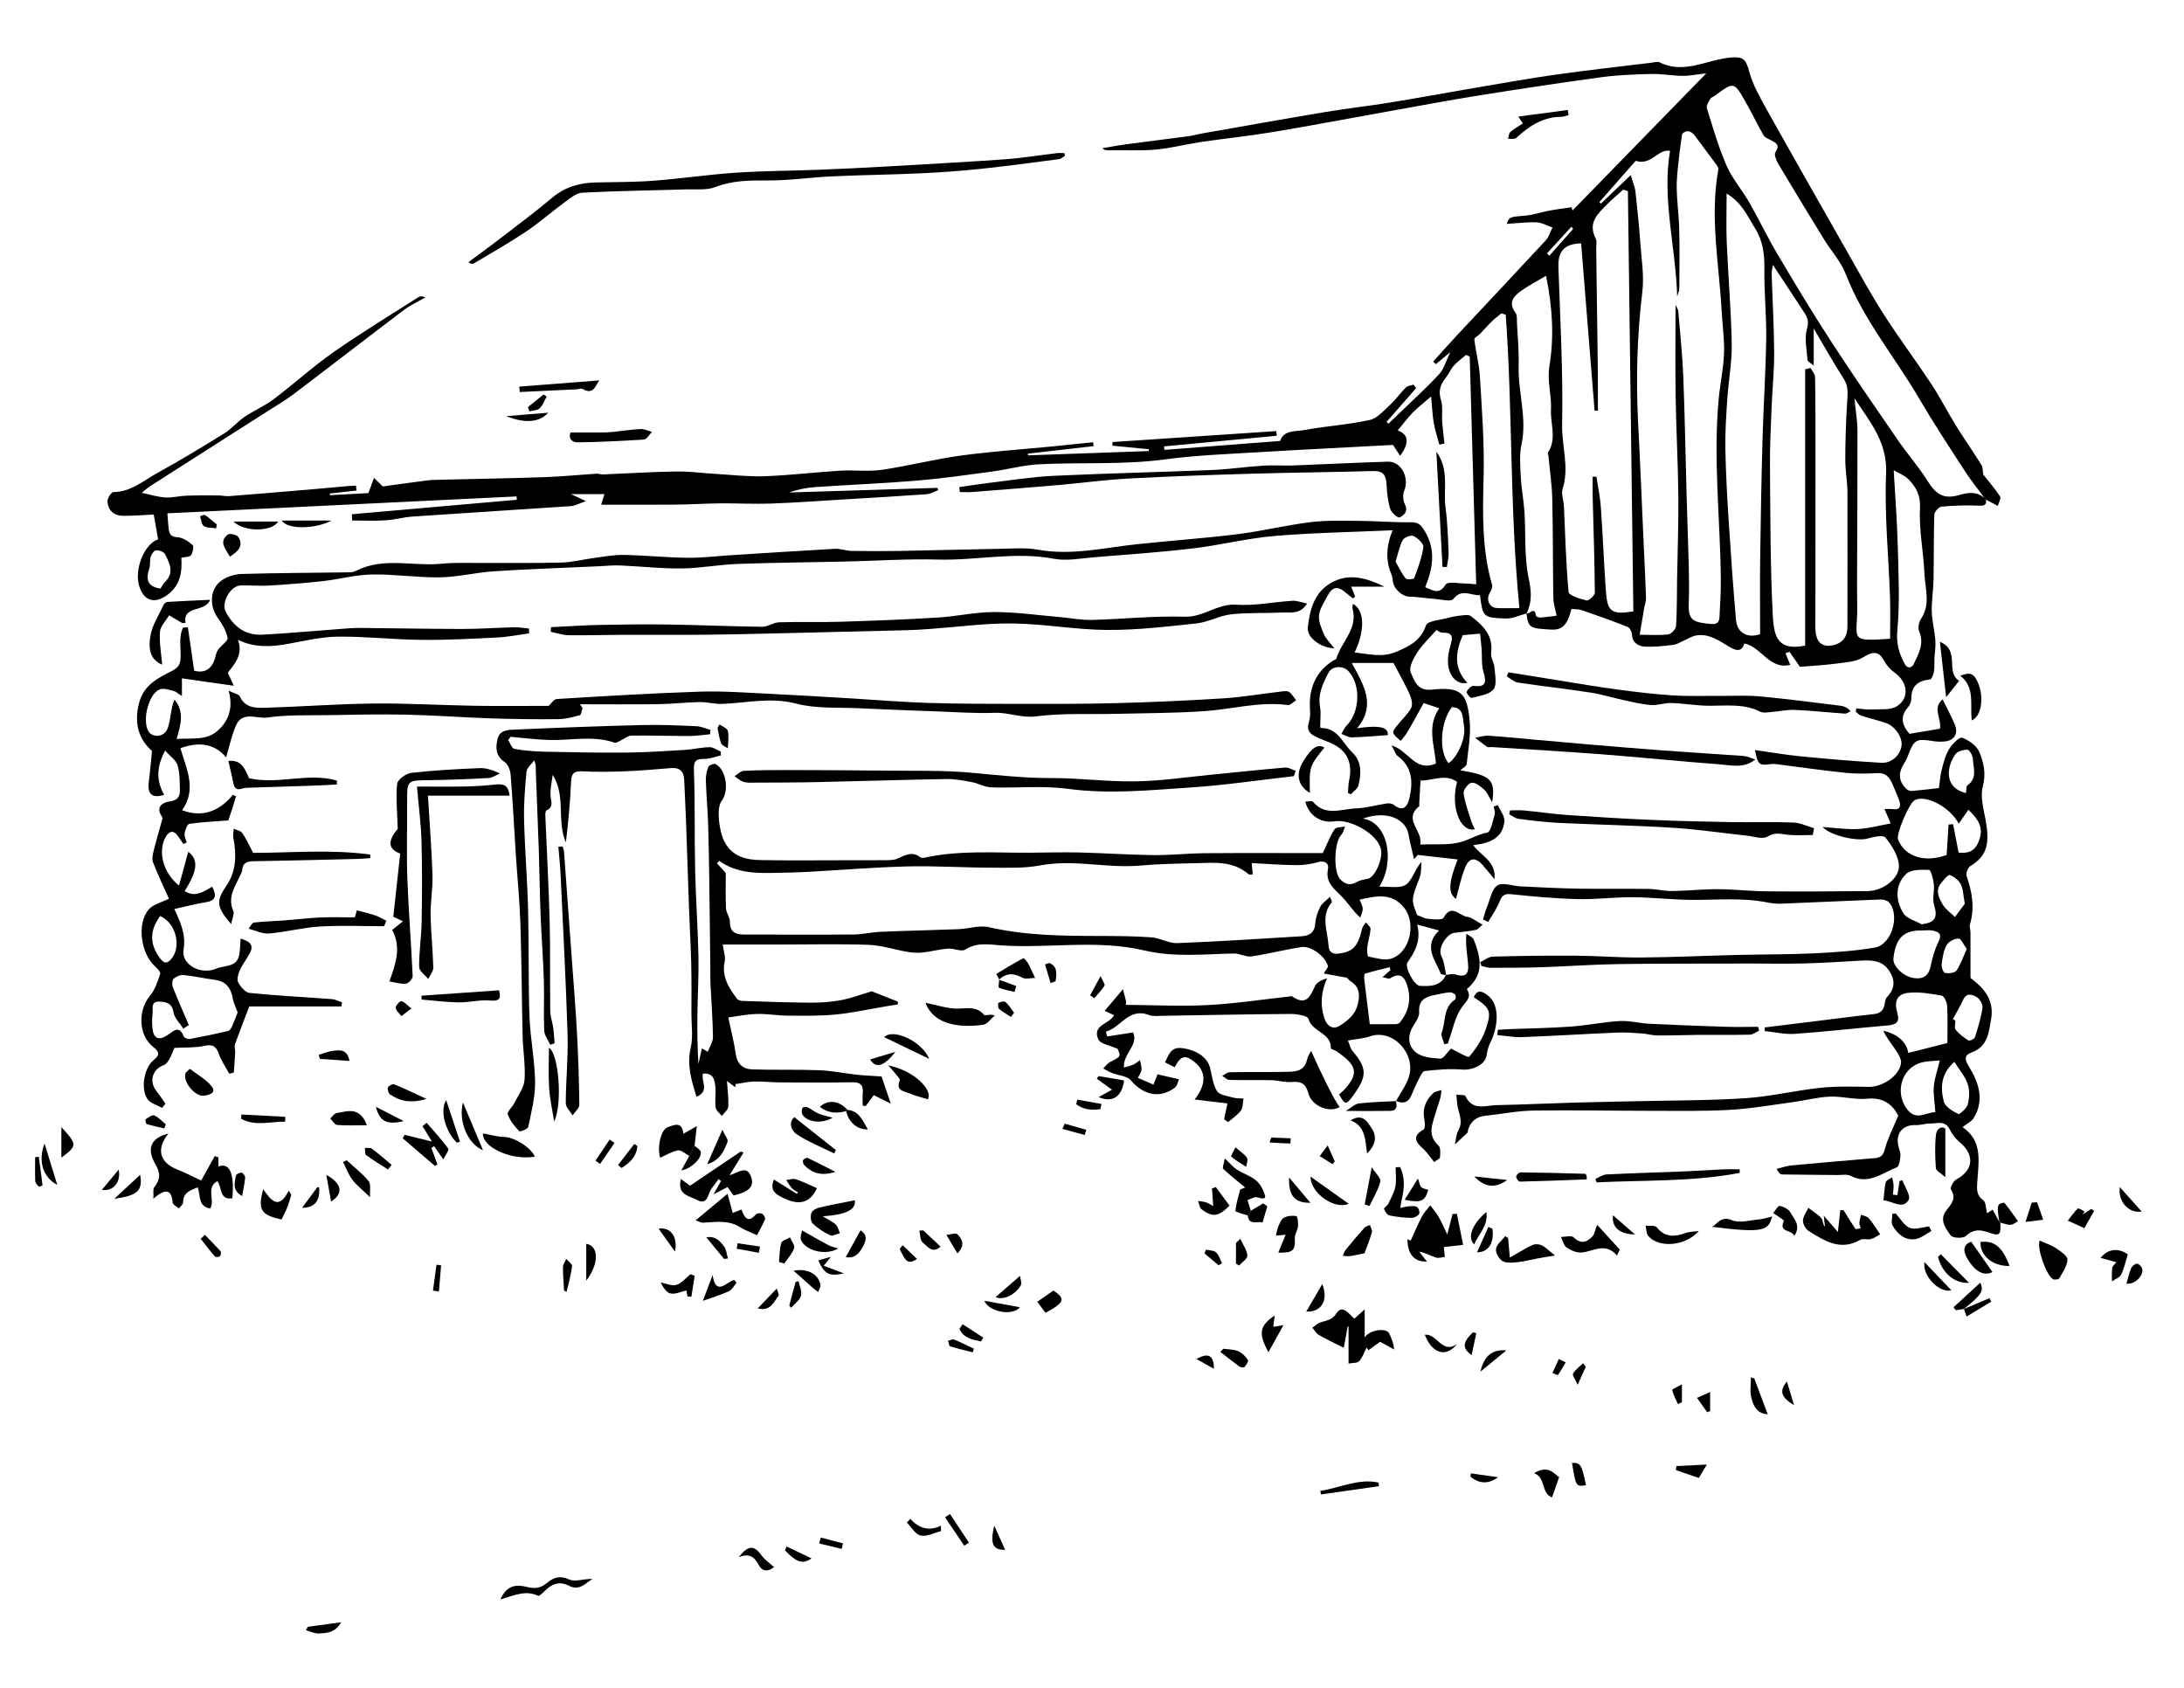 <?xml version="1.0" encoding="UTF-8"?>
<!DOCTYPE svg  PUBLIC '-//W3C//DTD SVG 1.1//EN'  'http://www.w3.org/Graphics/SVG/1.1/DTD/svg11.dtd'>
<svg enable-background="new 0 0 792 612" version="1.1" viewBox="0 0 792 612" xml:space="preserve" xmlns="http://www.w3.org/2000/svg">
<path d="m720.17 181.02c0.243 1.804-0.213 2.423-2.331 2.332-4.558-0.196-9.153-0.066-13.697 0.339-1.01 0.089-2.639 1.842-2.675 2.873-0.27 7.904-0.146 15.821-0.296 23.73-0.073 3.835-0.745 7.672-0.64 11.493 0.098 3.476 1.04 6.919 1.306 10.4 0.169 2.225-0.235 4.49-0.345 6.739-0.074 1.562 0.09 3.158-0.18 4.681-0.181 1.016-0.855 2.703-1.445 2.764-4.358 0.451-6.809 2.363-6.749 7.036 0.014 1.046-0.572 2.303-1.279 3.12-2.85 3.298-2.19 6.337 0.614 9.558 3.491-0.59 7.206-1.216 11.041-1.863 0.719-3.414-2.892-7.381 0.956-10.648 1.547 3.167 3.23 6.163 4.495 9.327 1.309 3.274-0.433 5.735-3.952 5.965-1.284 0.084-2.604 0.077-3.869-0.129-6.31-1.032-7.031-0.624-9.297 5.452-0.345 0.925-0.782 1.838-1.325 2.661-2.284 3.465-2.01 6.607 0.997 9.344 0.452 0.412 1.274 0.656 1.895 0.603 3.077-0.263 6.143-0.652 9.742-1.057 0.277-1.932 0.423-4.331 1.004-6.619 0.657-2.585 1.344-5.289 2.697-7.531 1.078-1.786 3.731-4.462 4.714-4.101 2.448 0.9 5.293 2.913 6.24 5.198 1.567 3.782 2.502 7.802 1.257 12.409-0.975 3.605 0.193 7.924 0.929 11.828 1.582 8.402 0.979 13.309-5.491 17.126-0.886 0.523-1.647 2.65-1.307 3.632 1.996 5.743 2.987 11.45 1.213 17.441-0.265 0.895 0.175 1.978 0.179 2.974 0.023 5.183 0.011 10.366 0.011 16.487 4.091 3.151 8.812 7.374 7.467 14.983-0.871 4.925-1.237 9.901-7.025 12.019-2.32 0.848-2.896 2.091-1.168 4.883 3.558 5.743 5.927 12.132 1.979 18.791-0.799 1.347-2.521 2.144-4.126 3.444 7.406 5.021 5.787 12.573 5.332 19.741-0.171 2.688-0.396 4.954 2.234 6.836 0.947 0.678 0.838 2.833 1.292 4.636 0.58-0.359 1.267-0.787 2.057-1.277 0.806 1.459 1.6 2.901 2.395 4.343 0.126 0.11 0.25 0.222 0.375 0.334 0.266 4.504-0.251 5.006-4.269 3.56-3.061-1.102-5.555-1.214-8.248 1.3-0.997 0.932-4.733 0.771-5.448-0.197-1.834-2.486-4.222-5.615-1.711-8.954 1.846-2.453 3.937-4.413 1.728-7.819-0.362-0.561 0.956-2.997 2.031-3.574 6.227-3.353 6.713-8.928 1.137-13.525-1.464-1.207-2.714-2.882-3.558-4.591-1.695-3.438-4.636-2.077-7.159-2.137-1.681-0.039-3.382 0.635-5.059 0.566-4.701-0.189-7.39 2.779-6.46 7.402 0.252 1.252 0.889 2.513 0.794 3.726-0.115 1.474-0.45 3.854-1.327 4.193-5.32 2.057-10.271 6.449-16.714 3.086-1.311-0.685-3.215-0.28-4.846-0.298-6.69-0.074-13.382-0.095-20.07-0.212-0.604-0.01-1.201-0.569-1.935-2.009 1.783-0.432 3.547-1.087 5.355-1.258 10.092-0.951 20.194-1.791 30.294-2.654 2.055-0.175 2.997-0.943 3.594-3.251 0.997-3.854 2.923-7.469 4.853-12.142-1.858-3.653-5.048-6.759-11.291-6.145-4.438 0.437-9.028-0.928-13.521-0.752-4.409 0.174-8.77 1.36-13.171 1.957-7.714 1.044-15.417 2.413-23.169 2.848-9.69 0.541-19.426 0.343-29.142 0.341-14.071-4e-3 -28.146-0.312-42.212-0.09-5.716 0.089-11.406 1.298-17.122 1.867-3.395 0.34-5.479 2.064-6.419 5.278-0.08 0.272 0.021 0.677-0.142 0.835-1.507 1.464-3.055 2.887-4.589 4.321 0.406-1.743 0.449-3.69 1.292-5.188 1.985-3.53-0.294-6.649-0.495-9.95-0.06-0.98-0.175-1.958-0.264-2.937 1.142 0.162 3.038-0.032 3.309 0.541 2.569 5.446 7.247 3.348 11.239 3.263 9.668-0.205 19.33-0.657 28.996-0.942 7.297-0.215 14.597-0.314 21.894-0.486 13.168-0.31 26.362-0.227 39.493-1.096 9.065-0.6 18.014-2.796 27.069-3.761 5.807-0.618 11.715-0.444 17.574-0.344 4.86 0.083 10.927-3.858 11.677-8.523 0.24-1.49-0.989-3.4-1.946-4.856-1.498-2.282-3.336-4.344-4.465-6.992 4.947 1.199 8.356 3.893 9.056 8.061 4.97-1.255 9.754-2.463 14.175-3.579 0-4.604 0.152-9.042-0.092-13.458-0.074-1.328-1.078-3.564-1.955-3.723-4.003-0.723-8.182-1.471-12.165-1.024-4.067 0.454-5.19 3.118-3.955 7.265 1.01 3.392-0.465 4.302-3.555 4.565-11.179 0.955-22.332 2.251-33.521 3.041-3.628 0.256-7.336-0.645-11.008-1.016-4e-3 -0.438-7e-3 -0.875-0.011-1.312 5.363-0.658 10.726-1.313 16.087-1.974 7.856-0.968 15.704-2.008 23.572-2.867 2.437-0.266 3.498-1.496 3.867-3.733 0.138-0.838 0.272-1.865 0.81-2.415 2.909-2.981 3.075-6.079 0.851-9.501-2.503-3.851-6.301-3.951-10.268-3.735-6.81 0.373-13.616 0.834-20.431 1.015-6.547 0.174-13.102 0.023-19.652 0.041-16.032 0.045-32.066-0.022-48.097 0.206-9.169 0.131-18.329 0.827-27.498 1.128-6.266 0.206-12.539 0.202-18.81 0.207-1.056 0-2.111-0.437-3.166-0.671-0.143-0.453-0.285-0.906-0.427-1.359 1.511-0.705 3.006-1.98 4.536-2.022 9.971-0.274 19.95-0.406 29.925-0.336 8.001 0.057 16.001 0.722 23.998 0.657 11.597-0.094 23.188-0.639 34.783-0.922 9.323-0.228 18.658-0.147 27.969-0.591 7.334-0.349 14.714-0.853 21.936-2.093 6.136-1.054 9.233-11.874 5.037-16.436-0.645-0.7-2.053-1.029-3.087-0.988-12.008 0.458-24.009 1.049-36.017 1.524-1.685 0.067-3.414-0.153-5.075-0.479-8.962-1.755-17.989-0.873-27.006-0.902-7.214-0.023-14.425-0.914-21.64-0.968-6.716-0.051-13.446 0.854-20.153 0.684-8.059-0.207-16.118-0.946-24.142-1.794-3.02-0.318-3.465 1.35-4.358 3.419-1.008 2.334-2.528 4.447-3.826 6.656-0.628-0.301-1.256-0.603-1.884-0.903 0.499-1.555 0.898-3.15 1.52-4.654 1.113-2.694 1.69-6.409 3.743-7.688 1.952-1.215 5.502 0.212 8.354 0.348 6.848 0.324 13.697 0.704 20.551 0.82 8.65 0.146 17.306-0.017 25.957 0.102 2.835 0.039 5.667 0.802 8.494 0.767 5.498-0.067 10.99-0.69 16.483-0.666 5.999 0.027 11.993 0.726 17.993 0.777 12.157 0.106 24.316 0.026 36.474-0.086 5.353-0.049 11.539-4.541 11.27-9.314-0.198-3.503-2.558-7.203-4.858-10.096-0.807-1.013-4.429-0.276-6.556 0.362-3.386 1.016-12.922-0.784-16.298-4.192 4.813 0.315 8.827 0.945 12.796 0.734 3.885-0.206 7.724-1.27 11.938-2.021-0.941-2.195-1.491-3.478-2.24-5.223 1.439 0 2.236-0.096 3.003 0.018 2.576 0.381 3.045-0.966 2.357-2.987-0.717-2.108-1.652-4.143-2.531-6.193-1.021-2.379-2.387-4.045-5.439-3.875-3.86 0.216-7.775 0.282-11.612-0.112-8.022-0.824-16.008-1.999-24.011-3.009-0.984-0.124-2.008-0.292-2.971-0.15-4.232 0.627-4.782 0.242-5.771-5.082 5.769 0.802 11.299 1.766 16.87 2.305 9.633 0.932 19.282 1.761 28.943 2.302 3.819 0.215 6.85-2.764 7.344-6.215 0.42-2.927-2.392-7.118-5.693-8.215-2.985-0.992-6.054-1.735-9.048-2.703-0.701-0.227-1.252-0.916-1.87-1.391 0.065-0.401 0.132-0.801 0.198-1.201 1.788 0.143 3.588 0.486 5.361 0.386 3.173-0.178 6.955 0.361 9.361-1.165 4.728-2.998 3.893-8.871-0.822-12.183-1.582-1.111-3.011-2.74-3.917-4.448-1.817-3.427-4.002-3.282-7.494-1.107-2.685 1.671-6.416 1.831-9.734 2.279-4.324 0.583-8.701 0.789-13.197 1.169-1.139-1.635-2.465-3.539-3.79-5.442-0.482 0.173-0.966 0.348-1.448 0.521 0.539 1.317 1.078 2.634 1.72 4.2-7.501 1.899-10.434-6.496-16.652-7.749-0.89 3.239-3.053 2.608-5.266 1.314-3.81-2.23-7.448-5.03-12.234-4.205-1.502 0.259-2.889 1.188-4.33 1.807-1.286 0.552-2.536 1.419-3.871 1.583-3.412 0.418-6.88 0.834-10.292 0.643-2.406-0.136-4.596-1.308-4.756-4.459-0.049-0.958-0.816-2.403-1.612-2.716-5.49-2.166-11.061-4.14-16.646-6.057-1.152-0.395-2.478-0.291-3.668-0.411-1.553 5.923-3.34 7.675-7.378 7.47-7.89-0.402-8.279-0.66-8.948-5.93 1.042 0.557 3.058-2.681 3.403 0.882 0.028 0.292 1.083 0.721 1.634 0.684 1.999-0.134 3.986-0.44 5.902-0.672-0.398-2.062-1.155-4.252-1.193-6.456-0.206-11.973-0.105-23.952-0.387-35.923-0.122-5.191-0.902-10.365-1.39-15.548-0.039-0.421-0.319-0.971-0.146-1.239 3.262-5.018 0.801-10.381 1.073-15.578 0.277-5.285-1.488-10.221-0.562-15.855 1.689-10.275 1.185-20.935-1.225-32.64-3.369 2.002-6.279 3.482-8.906 5.36-2.714 1.939-5.023 4.171-2.216 7.957 0.739 0.996 0.517 2.763 0.589 4.184 0.254 5.004 0.744 10.022 0.593 15.019-0.291 9.586 3.137 18.978 1.027 28.699-0.832 3.833-0.437 7.987-0.229 11.976 0.217 4.151 1.05 8.269 1.313 12.42 0.511 8.088-0.123 16.391 1.553 24.211 1.003 4.683 1.19 8.484-0.751 12.601-2.562 0.649-5.146 1.926-7.679 1.833-8.215-0.304-8.207-0.498-9.271-8.501-3.171 0.358-6.487-2.609-9.664 1.438-0.873 1.112-4.549 0.103-6.93-0.065-3.02-0.213-6.027-0.711-9.048-0.805-2.643-0.083-5.736-2.919-5.958-5.765-0.064-0.834-0.241-1.701-0.568-2.468-1.955-4.586-1.976-10.094 0.54-15.827-14.69 0.66-28.84 0.875-42.907 2.071-9.922 0.843-19.692 3.341-29.601 4.512-11.854 1.401-23.776 2.23-35.678 3.192-4.9 0.396-10.006 1.444-14.705 0.548-14.039-2.675-27.912 0.679-41.869 0.296-11.393-0.312-22.814 0.475-34.224 0.732-12.856 0.29-25.719 0.377-38.567 0.854-6.805 0.252-13.582 1.562-20.379 1.638-7.412 0.083-14.831-0.772-22.251-1.088-2.537-0.108-5.09 0.167-7.636 0.285-12.709 0.585-25.428 1.015-38.123 1.831-6.526 0.42-12.999 2.089-19.512 2.195-8.234 0.135-16.493-1.19-24.726-1.044-5.933 0.105-11.824 1.744-17.767 2.409-6.516 0.728-13.063 1.227-19.61 1.62-3.383 0.204-6.794-0.135-10.189-0.046-3.763 0.097-7.194 6.279-5.449 9.558 2.845 5.345 7.095 8.63 13.304 8.295 9.188-0.496 18.358-1.343 27.537-2.022 2.534-0.187 5.074-0.451 7.61-0.431 12.432 0.094 24.863 0.367 37.295 0.377 6.261 5e-3 12.521-0.466 18.784-0.612 1.81-0.042 3.628 0.297 5.442 0.461 0.015 0.582 0.03 1.165 0.046 1.748-3.81 0.513-7.605 1.294-11.431 1.486-9.216 0.464-18.45 0.962-27.671 0.868-10.03-0.102-20.057-1.257-30.078-1.172-5.934 0.05-11.883 1.45-17.772 2.536-6.23 1.149-12.343 1.666-18.654-1.389 1.978 5.266-1.044 8.586-3.667 11.942 0.79 1.708 1.583 3.426 2.183 4.721-6.432-0.917-12.341-1.76-18.815-2.684v6.417c-1.396-0.889-2.115-1.624-2.961-1.828-1.654-0.396-3.607-1.12-5.032-0.601-4.225 1.54-6.661 11.947-3.903 15.545 1.53 1.997 5.261 1.669 6.488-0.886 0.893-1.86 1.058-4.082 1.458-6.158 0.304-1.58 0.466-3.187 1.296-4.766 3.58 4.392 2.273 9.098 0.732 14.257 5.363-0.418 10.73 0.705 14.867-2.976 3.867-3.441 5.753-8.039 4.016-14.526 2.247 1.079 3.702 1.293 4.019 2.009 1.936 4.372 5.874 4.283 9.496 4.173 12.974-0.392 25.936-1.39 38.91-1.528 12.307-0.13 24.621 0.617 36.934 0.818 8.874 0.145 17.753 0.029 26.7 0.029 0.74-0.658 1.792-2.42 2.945-2.49 17.264-1.051 34.533-2.095 51.817-2.663 8.263-0.272 16.563 0.363 24.838 0.754 10.271 0.487 20.534 1.134 30.799 1.737 8.966 0.528 17.923 1.304 26.896 1.585 10.784 0.338 21.581 0.346 32.371 0.355 12.058 0.01 24.121 0.052 36.172-0.268 12.939-0.344 25.88-0.912 38.798-1.736 6.979-0.445 13.909-1.646 20.867-2.461 0.987-0.115 2.247-0.333 2.953 0.139 1.056 0.706 1.731 1.98 2.569 3.012-1.008 0.614-2.102 1.865-3.013 1.743-10.243-1.369-20.136 1.512-30.195 2.208-10.518 0.727-21.088 0.709-31.638 0.969-9.829 0.242-19.752-0.316-29.452 0.918-5.361 0.683-9.962-1.47-15.05-1.281-6.974 0.26-13.978-0.266-20.968-0.518-9.331-0.338-18.662-0.672-27.988-1.128-7.704-0.376-15.701 0.223-23.022-1.694-9.251-2.421-17.978-0.2-26.939 0.108-2.669 0.092-5.366-0.713-8.042-0.663-4.994 0.094-9.979 0.693-14.972 0.762-9.481 0.131-18.966 0.038-28.45 0.038 0.324 0.457 0.649 0.912 0.973 1.368-0.319 0.898-0.459 2.438-0.988 2.584-2.55 0.711-5.201 1.419-7.822 1.444-8.177 0.081-16.362-0.017-24.536-0.29-10.264-0.343-20.516-1.125-30.781-1.351-9.239-0.204-18.49 0.03-27.735 0.18-7.518 0.123-15.12-0.193-22.514 0.872-3.723 0.537-8.93-2.46-11.276 2.816-1.575 3.543-2.347 7.443-3.614 11.633-4.442-5.345-10.309-5.584-16.57-3.33 2.112 7.349 6.077 14.783 0.618 22.491 7.461 2.783 13.461 0.364 18.454-5.595 0.367 0.181 0.733 0.362 1.1 0.542-0.457 1.501-0.894 3.007-1.375 4.499-0.54 1.676-1.12 3.339-1.427 4.25-4.73 0.361-9.458 0.571-14.122 1.233-0.749 0.107-1.505 2.188-1.714 3.447-0.173 1.038 0.459 2.21 0.734 3.323-0.392 0.178-0.784 0.356-1.176 0.535-0.652-0.938-1.315-1.867-1.954-2.814-1.443-2.137-3.043-2.062-4.314-1e-3 -3.138 5.085-1.285 13.203 4.671 17.893 1.193-4.357 2.271-8.293 3.353-12.242 3.766 2.808 3.393 6.859-1.3 14.249 3.668 2.392 6.718 0.316 9.98-1.581 1.525 3.038 1.624 4.947-2.217 5.597-3.829 0.646-7.601 1.627-11.507 2.485 2.303 4.964 4.29 9.396 3.328 14.818-0.914 5.153 6.1 9.316 11.964 6.771 2.791-1.212 7.241-0.363 8.186-4.752 0.4-1.859 0.364-3.813 0.559-6.104 3.293 0.961 4.913 2.267 3.35 5.257-1.103 2.108-2.641 4.003-3.621 6.158-0.608 1.338-1.185 3.318-0.62 4.415 0.836 1.623 2.599 3.72 4.141 3.874 9.936 0.996 19.921 1.486 29.883 2.237 1.231 0.094 2.418 0.756 3.626 1.155-0.068 0.5-0.136 0.999-0.203 1.498h-33.422c-1.891 4.971-3.622 9.362-5.197 13.81-0.288 0.812 0.144 1.852 0.097 2.778-0.125 2.46-0.331 4.915-0.504 7.373-0.545 0.146-1.09 0.293-1.634 0.439-1.287-2.374-2.907-4.634-3.773-7.152-1.016-2.956-2.401-3.609-5.453-2.923-3.126 0.703-6.462 0.473-10.679 0.704-0.27 0.616-0.952 2.442-1.866 4.144-0.455 0.847-1.208 1.826-2.047 2.123-4.067 1.443-5.374 5.907-2.646 9.342 1.172 1.477 2.207 3.062 3.303 4.598-0.404 0.51-0.809 1.022-1.213 1.533-1.819-1.037-4.28-1.643-5.33-3.199-2.492-3.691-1.25-11.261 2.206-14.073 2.505-2.037 2.069-3.077-0.166-4.862-5.35-4.274-5.533-13.297-1.065-18.56 1.811-2.133 2.71-5.117 3.659-7.842 0.216-0.618-0.926-1.953-1.719-2.64-5.264-4.561-6.9-15.497-2.462-20.728 1.665-1.963 4.838-2.643 7.359-3.927-1.799-4.035-3.98-8.538-5.77-13.192-0.5-1.302-0.042-3.1 0.324-4.583 0.937-3.794 2.077-7.539 3.106-11.31 0.057-0.21-0.105-0.526-0.247-0.738-2.444-3.659 0.511-5.124 2.948-5.474 2.946-0.424 3.68-1.896 3.615-4.233-0.083-2.985-0.011-6.098-0.866-8.893-0.561-1.833-2.642-3.203-4.507-5.303-3.217 6.098-3.172 11.057-0.344 16.035-4.322 1.411-6.155-0.198-5.563-4.674 0.458-3.463 0.721-6.953 1.15-11.226-4.774-4.195-6.647-10-4.635-17.533 1.736-6.496 6.864-8.883 11.77-11.421 2.382-1.232 3.112-2.343 3.234-4.724 0.189-3.686-0.786-7.564 0.907-11.052 0.583-0.029 1.167-0.058 1.751-0.087 0.737 5.088 1.475 10.177 2.277 15.714 3.683 1.048 6.737-0.473 7.807-5.485 0.174-0.817 0.534-1.666 1.035-2.328 1.091-1.44 3.483-2.989 3.271-4.1-0.479-2.517-1.937-4.995-3.491-7.129-3.191-4.379-3.011-10.545 1.265-13.624 2.007-1.445 4.848-2.327 7.342-2.399 13.008-0.377 26.026-0.402 39.04-0.589 0.839-0.012 1.753-0.203 2.496-0.58 9.967-5.053 20.645-1.516 30.944-2.542 4.933-0.491 9.943-0.242 14.918-0.268 9.54-0.05 19.085 0.098 28.62-0.158 3.803-0.101 7.577-1.103 11.376-1.6 3.673-0.48 7.369-1.23 11.043-1.168 7.691 0.13 15.372 0.938 23.063 1.037 5.283 0.068 10.575-0.589 15.863-0.923 12.604-0.795 25.207-1.644 37.817-2.333 1.96-0.107 3.956 0.726 5.942 0.762 5.943 0.107 11.891 0.12 17.834 0.014 12.14-0.216 24.277-0.58 36.417-0.782 4.444-0.075 9-0.457 13.32 0.324 12.226 2.211 24.053-0.706 36.028-1.984 12.103-1.292 24.259-2.123 36.335-3.622 8.86-1.1 17.591-3.265 26.452-4.358 5.838-0.72 11.807-0.517 17.716-0.476 6.258 0.043 12.518 0.611 18.768 0.488 2.837-0.055 3.788 1.154 5.095 3.34 4.037 6.748 2.867 13.412 0.092 20.232 2.893 1.106 5.016 2.9 7.413-0.976 0.781-1.263 5.168-0.315 7.905-0.336 0.841-6e-3 1.684 0.125 3.181 0.246-0.786-27.659-1.566-55.095-2.347-82.532-0.433-0.221-0.864-0.44-1.297-0.661-1.512 1.298-3.168 2.465-4.491 3.933-1.132 1.257-1.746 2.968-2.829 4.281-2.033 2.467-2.851 4.876-1.803 8.199 0.763 2.417 0.244 5.221 0.431 7.843 0.188 2.632 0.541 5.252 0.822 7.877-0.609 0.145-1.218 0.289-1.827 0.433-0.693-2.591-1.568-5.152-2.031-7.785-0.493-2.805-0.597-5.678-0.981-9.675-2.661 2.311-4.836 3.963-6.719 5.899-1.942 1.996-3.601 4.268-5.368 6.401 3.898 1.449 4.346 4.479 0.855 9.197-1.073-1.629-2.031-3.082-2.596-3.94-16.716 0.897-33.075 1.693-49.424 2.681-11.052 0.668-22.159 1.074-33.112 2.55-15.283 2.059-30.607 1.005-45.889 1.791-5.638 0.29-11.2 1.858-16.827 2.616-9.025 1.215-18.052 2.521-27.121 3.28-12.298 1.027-24.64 1.528-36.956 2.359-3.231 0.218-6.437 0.816-9.615 1.965 17.915-0.557 35.83-1.114 53.744-1.671 0.111 0.27 0.222 0.54 0.333 0.81-1.379 0.514-2.733 1.38-4.142 1.483-9.401 0.685-18.812 1.214-28.222 1.779-9.397 0.565-18.791 1.262-28.197 1.615-6.147 0.231-12.315-0.128-18.473-0.071-5.39 0.05-10.777 0.406-16.168 0.455-8.873 0.081-17.748 0.022-27.069 0.022 0.441-1.421 0.733-2.358 1.189-3.825h-12.152c2.115 0.979 3.097 1.434 5.459 2.529-2.587 0.888-3.989 1.715-5.442 1.815-19.151 1.31-38.311 2.478-57.462 3.787-3.259 0.223-6.471 1.17-9.729 1.369-4.042 0.245-8.11 0.059-12.167 0.059-0.033-0.755-0.067-1.511-0.1-2.266 19.943-1.75 39.886-3.5 59.83-5.249-0.034-0.403-0.068-0.807-0.103-1.21-42.229 2.043-84.458 4.087-126.62 6.128 0.134 1.707 0.204 3.173 0.375 4.627 0.231 1.969 0.13 3.861 3.226 4.022 1.93 0.1 3.988 1.504 5.55 2.837 0.531 0.454 0.074 2.717-0.596 3.703-0.464 0.684-2.064 0.596-3.499 0.933 0.356 5.367-0.441 10.213-5.297 13.616-4.34 3.041-8.046 2.126-9.826-2.867-2.237-6.276 1.667-15.809 6.708-17.454-0.526-2.962-1.04-5.851-1.597-8.987-3.068 0.149-6.903 0.451-10.74 0.487-3.476 0.033-5.853-1.74-6.024-5.299-0.055-1.127 1.404-3.328 2.187-3.335 6.336-0.062 10.86-4.143 15.894-6.916 8.237-4.537 16.294-9.412 24.286-14.371 2.643-1.64 4.708-4.192 7.294-5.947 3.414-2.317 7.313-3.955 10.594-6.427 7.375-5.56 14.232-11.833 21.789-17.118 10-6.995 20.46-13.334 30.75-19.91 0.612-0.391 1.476-0.389 2.511 0.116-2.588 1.485-5.369 2.715-7.732 4.5-13.361 10.094-26.591 20.363-39.941 30.471-3.062 2.319-6.407 4.267-9.652 6.339-14.141 9.029-28.299 18.035-42.434 27.074-1.048 0.669-1.966 1.542-3.126 2.465 3.043 0.636 5.739 1.507 8.48 1.681 2.554 0.163 5.151-0.546 7.737-0.641 3.878-0.141 7.764-0.104 11.646-0.088 1.275 5e-3 2.562 0.35 3.82 0.252 9.819-0.764 19.633-1.587 29.446-2.416 4.329-0.365 8.653-0.789 12.981-1.169 1.187-0.104 2.378-0.145 3.568-0.216 0.068 0.593 0.135 1.185 0.203 1.778-3.221 0.355-6.441 0.71-9.662 1.066 0.014 0.204 0.029 0.408 0.043 0.612 5.046-0.273 10.093-0.546 13.914-0.752 0.943-2.531 1.5-4.026 2.057-5.521 1.195 1.181 2.39 2.362 3.14 3.103 5.315-0.722 10.72-1.486 16.134-2.174 1.552-0.197 3.131-0.212 4.698-0.25 12.621-0.31 25.246-0.513 37.863-0.941 6.286-0.214 12.558-0.846 18.838-1.244 0.783-0.05 1.587 0.284 2.374 0.252 8.822-0.356 17.64-0.923 26.464-1.064 4.756-0.076 9.521 0.589 14.285 0.866 5.976 0.347 11.971 1.07 17.928 0.853 9.104-0.333 18.175-1.448 27.274-2.003 5.056-0.309 10.22 0.395 15.195-0.326 9.521-1.378 18.889-3.831 28.417-5.131 11.074-1.511 22.251-2.256 33.382-3.349 4.927-0.483 9.851-1.003 14.776-1.506 0.062 0.469 0.125 0.937 0.186 1.406-7.944 0.906-15.888 1.812-23.832 2.719 0.027 0.206 0.054 0.412 0.081 0.617 14.575-0.516 29.15-1.032 43.725-1.549 0.024-0.22 0.05-0.44 0.075-0.661-4.418-0.43-8.837-0.86-13.255-1.29 0.026-0.441 0.052-0.883 0.077-1.324 19.79-1.323 39.581-2.646 59.371-3.969 0.054 0.564 0.107 1.128 0.16 1.693-13.624 1.286-27.249 2.572-40.874 3.857 0.046 0.42 0.091 0.84 0.137 1.261 13.927-1.076 27.854-2.151 41.969-3.241 1.35-4.028 5.584-3.365 8.803-3.958 7.854-1.445 15.902-1.918 23.682-3.645 2.825-0.627 5.242-3.555 7.596-5.706 1.994-1.823 3.541-4.129 5.471-6.035 0.66-0.652 1.88-0.738 2.845-1.082 0.304 0.431 0.605 0.861 0.908 1.292-3.564 4.07-7.129 8.14-10.694 12.209 0.219 0.223 0.436 0.445 0.654 0.667 1.359-1.301 2.728-2.595 4.079-3.904 4.812-4.659 9.808-9.146 14.33-14.069 1.788-1.947 2.516-4.868 4.014-7.934-2.04 1.69-3.639 3.016-5.238 4.342-0.319-0.317-0.638-0.635-0.957-0.953 2.857-3.159 5.673-6.359 8.581-9.47 10.754-11.502 21.572-22.945 32.268-34.502 1.144-1.236 1.633-3.079 2.425-4.64-1.934-0.658-3.849-1.792-5.807-1.872-3.545-0.146-7.116 0.336-10.81 0.564 1.022-2.643 1.035-2.501 7.012-3.034 2.797-0.25 5.52-1.241 8.303-1.757 2.734-0.508 5.5-0.841 8.251-1.25 0.099 0.399 0.196 0.798 0.295 1.197 15.928-16.33 31.855-32.66 48.515-49.74-3.605 0.401-6.148 0.936-8.686 0.907-3.705-0.04-7.412-0.78-11.106-0.692-6.066 0.143-12.17 0.356-18.174 1.167-14.816 2.003-29.602 4.259-44.366 6.612-10.668 1.7-21.289 3.7-31.924 5.601-14.299 2.556-28.569 5.279-42.896 7.672-8.707 1.455-17.507 2.348-26.243 3.64-5.372 0.794-10.67 2.218-16.06 2.712-5.453 0.5-10.979 0.192-16.474 0.267-0.963 0.012-1.925 0.167-3.129-0.717 2.726-0.467 5.441-1.016 8.18-1.384 7.606-1.023 15.227-1.947 22.833-2.966 1.823-0.245 3.61-0.754 5.427-1.072 14.856-2.604 29.704-5.266 44.581-7.751 7.742-1.293 15.557-2.15 23.305-3.41 10.286-1.673 20.534-3.582 30.809-5.326 9.849-1.671 19.685-3.441 29.572-4.838 11.462-1.618 22.973-2.88 34.465-4.282 0.993-0.121 2.195-0.536 2.969-0.149 8.814 4.408 16.98-0.876 25.413-1.696 4.901-0.477 5.827 0.402 7.071 5.005 1.26 4.664 3.723 9.075 6.108 13.346 9.765 17.48 19.676 34.878 29.583 52.279 4.309 7.568 8.48 15.231 13.178 22.556 5.464 8.522 11.56 16.637 17.14 25.089 3.206 4.854 5.838 10.084 8.902 15.036 2.997 4.841 6.284 9.502 9.281 14.341 0.601 0.969 0.475 2.387 0.663 3.481 1.949 2.469 4.246 5.09 6.131 7.979 0.441 0.677-0.513 2.264-0.824 3.433-0.87-0.463-1.739-0.927-2.609-1.389-0.596-0.317-1.193-0.631-1.792-0.947-2.509-3.4-5.196-6.684-7.492-10.222-5.667-8.737-11.404-17.445-16.66-26.431-8.794-15.034-20.176-28.514-26.558-45.028-1.754-4.539-5.28-8.378-7.882-12.608-5.595-9.099-11.161-18.216-16.62-27.397-0.745-1.254-1.6-3.475-1.031-4.285 1.767-2.518 0.289-3.264-1.495-4.232-0.983-0.534-2.288-0.964-2.786-1.823-2.293-3.962-4.252-8.116-6.519-12.094-4.234-7.427-4.286-7.394-11.063-2.352-0.575 0.427-1.427 0.657-1.746 1.211-0.605 1.052-1.544 2.467-1.255 3.393 2.181 6.996 4.206 14.092 7.131 20.786 2.077 4.753 5.642 8.834 8.249 13.382 3.547 6.188 6.613 12.655 10.25 18.788 6.252 10.546 12.578 21.062 19.256 31.342 7.843 12.073 16.03 23.925 24.196 35.786 3.553 5.163 7.747 9.905 11.052 15.211 2.94 4.721 5.867 6.559 11.212 4.988 3.599-1.058 6.923-1.423 9.837 1.507zm-112.56-70.501c0.578 1.274 0.951 1.743 0.991 2.238 0.649 7.925 1.502 15.843 1.819 23.783 0.566 14.116 0.786 28.246 1.183 42.368 0.249 8.916 0.604 17.828 0.818 26.745 0.107 4.477 0.148 8.966-0.031 13.44-0.25 6.187 2.238 6.533 7.576 7.108 2.631 0.283 3.49-0.358 3.597-2.645 0.213-4.552 0.521-9.108 0.474-13.66-0.221-21.795-2.822-43.565-0.761-65.383 0.514-5.441 1.715-10.839 1.918-16.283 0.189-5.078-0.563-10.188-0.842-15.287-0.937-17.151-4.381-34.244-1.221-51.498 0.087-0.473-0.254-1.119-0.573-1.555-2.597-3.55-5.226-7.077-7.866-10.594-1.61-2.143-3.347-2.165-4.678-0.738-0.376 2.647-0.734 4.689-0.942 6.748-0.415 4.114-1.053 8.238-1.036 12.355 0.02 5.118 0.784 10.23 0.908 15.352 0.174 7.221 0.085 14.449 0.027 21.673-7e-3 0.921-0.496 1.839-0.762 2.758-0.524-17.833-5.56-35.29-2.594-52.749-4.367-0.818-6.855 5.511-12.445 3.604-4.188 4.757-8.693 9.878-13.2 15 0.196 0.177 0.393 0.353 0.59 0.53 3.402-3.254 6.803-6.509 10.807-10.34 0.799 2.715 1.521 4.303 1.704 5.95 0.708 6.368 1.347 12.748 1.813 19.138 0.417 5.708 1.366 11.53 0.693 17.134-1.901 15.836-2.36 31.658-1.536 47.561 0.77 14.862 1.369 29.732 2.045 44.599 0.287 6.315 0.625 12.629 0.826 18.947 0.04 1.23-0.471 2.473-0.686 3.717-0.524 3.032-1.023 6.067-1.621 9.621 4.254 0 7.368 0.275 10.386-0.145 1.1-0.153 2.743-1.914 2.813-3.024 0.359-5.702 0.275-11.432 0.367-17.152 0.161-9.992 0.555-19.986 0.453-29.976-0.121-12.006-0.783-24.005-0.979-36.011-0.173-10.801-0.035-21.608-0.035-33.329zm-15.296 111.18c-0.661-50.955-1.319-101.69-1.978-152.42-0.565-0.167-1.133-0.333-1.698-0.499-1.933 1.742-3.951 3.398-5.777 5.245-3.395 3.428-7.182 6.733-4.208 12.441 0.537 1.032 0.174 2.544 0.191 3.836 0.205 14.853 0.418 29.705 0.595 44.559 0.056 4.68 9e-3 9.361 9e-3 14.042-0.397 4e-3 -0.795 8e-3 -1.191 0.012-1.63-20.231-3.26-40.463-4.886-60.657-6.044 0.087-8.429 2.943-8.241 8.484 0.643 19.071 1.738 38.16 1.345 57.214-0.161 7.765 2.692 15.474 0.192 23.281-0.592 1.847 0.361 4.158 0.463 6.263 0.495 10.381 0.714 20.787 1.697 31.121 0.123 1.29 4.114 2.541 6.48 3.106 0.793 0.189 3.049-1.822 3.042-2.816-0.086-11.474-0.491-22.945-0.78-34.417-0.064-2.553-0.01-5.108-0.01-7.662 0.455 0.013 0.911 0.027 1.365 0.04 0.547 3.637 1.336 7.256 1.595 10.913 0.716 10.152 1.119 20.326 1.824 30.479 0.528 7.599 2.025 8.697 9.971 7.435zm62.296-87.752c0.646-0.174 1.294-0.349 1.94-0.523 0.576 1.081 1.631 2.152 1.651 3.244 0.168 8.466 0.16 16.936 0.16 25.405 1e-3 20.289-0.029 40.578-0.029 60.867 0 2.423-0.207 4.908 0.248 7.255 0.598 3.085 2.753 4.476 5.977 3.803 3.717-0.777 5.389-3.099 5.387-6.866-0.012-16.211 0.086-32.421 0.01-48.631-0.02-3.984-0.798-7.965-0.787-11.945 0.017-6.853 0.244-13.711 0.658-20.551 0.186-3.051 0.623-5.837-1.246-8.715-3.696-5.695-6.992-11.649-10.854-18.171v13.457c-1.186-1.021-2.22-1.482-2.256-2.012-0.265-3.823-1.192-7.913-0.172-11.411 0.777-2.666 0.104-4.105-1.05-5.878-3.677-5.658-7.414-11.278-11.324-17.211-0.168 1.163-0.481 2.234-0.449 3.294 0.292 9.518 0.851 19.033 0.906 28.551 0.038 6.497-0.662 12.996-0.92 19.498-0.283 7.108-0.665 14.224-0.604 21.332 0.156 18.191 0.079 36.405 1.033 54.559 0.416 7.91 2.045 12.766 11.721 10.792v-100.14zm-16.326 96.009c0-9.288-0.104-18.606 0.023-27.92 0.192-14.304 0.45-28.607 0.854-42.906 0.342-12.143 1.154-24.275 1.33-36.418 0.122-8.4-0.785-16.816-0.656-25.214 0.082-5.31-0.553-10.201-3.394-14.722-2.727-4.338-4.702-9.289-10.302-12.594 0 6.465-0.201 12.123 0.041 17.76 0.526 12.253 1.588 24.492 1.815 36.748 0.122 6.526-1.15 13.068-1.587 19.617-0.407 6.122-0.836 12.266-0.726 18.392 0.161 9.012 0.682 18.023 1.255 27.021 0.743 11.67 1.596 23.336 2.591 34.986 0.409 4.761 4.059 6.814 8.756 5.25zm-92.251-115.87c-0.522-0.15-1.047-0.301-1.57-0.452-1.138 0.935-2.349 1.797-3.397 2.822-1.492 1.457-2.849 3.052-4.299 4.552-0.701 0.725-2.189 1.455-2.121 2.04 0.544 4.588 1.776 9.12 2.045 13.713 0.7 11.971 1.625 23.98 1.324 35.946-0.333 13.303-0.693 26.475 3.09 39.416 0.239 0.816-0.4 2.015-0.889 2.894-1.38 2.49-0.123 5.311 2.621 5.459 2.25 0.121 4.512 0.024 8.156 0.024-3.534-35.737-2.418-71.157-4.96-106.41zm126.45 30.317c0.445 4.532 1.092 8.104 1.099 11.678 0.036 19.031-0.09 38.062-0.155 57.094-0.014 4.019 0.229 8.058-0.078 12.053-0.464 6.029 0.045 6.8 5.993 6.716 1.955-0.027 3.909-0.214 6.078-0.34 0-5.329 0.14-10.162-0.025-14.986-0.515-14.991-2.062-30.017-1.427-44.954 0.478-11.277-5.662-18.442-11.485-27.261zm14.24 26.102c0.501 8.951 1.219 17.993 1.459 27.047 0.275 10.335 0.818 20.746-0.136 30.995-0.464 4.976 0.693 8.691 2.907 12.584 0.254 0.447 0.976 0.905 1.452 0.876 0.518-0.032 1.235-0.515 1.463-0.992 1.815-3.815 4.052-7.491 2.088-12.103-0.522-1.23-0.097-3.376 0.698-4.565 3.558-5.33 1.422-11.006 1.199-16.487-0.322-7.874-1.994-15.763-1.593-23.568 0.243-4.725-1.416-7.68-4.193-10.526-1.364-1.398-3.42-2.123-5.344-3.261zm-618.24 201.17c-0.664 0.431-1.327 0.861-1.99 1.293-1.247-1.961-3.245-3.805-3.571-5.907-0.534-3.442-2.811-3.791-5.174-3.879-3.273-0.122-2.186 2.723-2.418 4.472-0.225 1.689-0.211 3.444-0.049 5.146 0.359 3.779 2.276 4.65 5.457 2.531 2.13-1.42 4.217-3.842 5.911 0.509 0.203 0.521 1.511 1.012 2.191 0.887 4.67-0.859 9.323-1.829 13.943-2.925 0.608-0.146 1.142-1.143 1.462-1.855 0.804-1.789 1.465-3.643 1.933-4.832-0.725-2.02-1.515-3.521-1.784-5.111-0.644-3.809-2.458-6.208-6.509-6.728-3.784-0.485-7.524-1.354-11.315-1.733-1.185-0.118-2.742 0.528-3.62 1.361-0.575 0.545-0.602 2.198-0.244 3.106 1.812 4.599 3.831 9.118 5.777 13.665zm641.84-73.031c-3.328-6.215-12.117-10.608-15.977-8.503-2.093 1.141-6.829 12.319-6.048 14.271 2.491 6.223 9.62 8.524 17.632 5.588 0.225-3.632 0.454-7.334 0.684-11.036 0.554-0.033 1.107-0.065 1.662-0.098 0.661 3.43 1.324 6.861 1.983 10.277 3.555 0.427 5.87-0.621 7.163-3.751 1.808-4.38 1.038-7.407-3.614-11.787-1.103 1.596-2.227 3.221-3.485 5.039zm-13.349 38.734c-6.646-0.102-9.48 2.684-10.352 10.085-0.325 2.768 3.494 6.572 7.353 7.169 3.305 0.511 5.374-0.703 6.134-4.23 0.648-3.017 1.441-6.106 2.826-8.831 1.434-2.822 0.271-3.714-2.092-4.15-1.248-0.234-2.577-0.043-3.869-0.043zm-0.124-2.23c4.991-0.655 5.892-2.455 4.508-7.068-0.684-2.279 0.189-4.979-0.076-7.442-0.201-1.861-1.032-5.174-1.688-5.2-2.823-0.114-6.631-0.224-8.346 1.447-4.139 4.029-3.897 9.547-1.022 14.246 1.197 1.957 4.356 2.715 6.624 4.017zm4.984 68.107c-0.236-3.394-0.801-6.395-0.55-9.327 0.257-2.992 1.316-5.916 2.155-9.418-2.371 0.246-4.525 0.209-6.538 0.726-7.37 1.896-9.9 10.947-5.347 16.926 3.339 4.384 6.638 1.199 10.28 1.093zm6.897-18.221c-4.881 4.203-5.133 9.36-3.832 14.384 0.49 1.894 3.193 3.478 5.238 4.514 0.49 0.249 3.091-2.068 3.453-3.521 0.588-2.352 0.74-5.183-0.049-7.411-1.01-2.85-3.138-5.301-4.81-7.966zm-0.566-15.51c0.314 0.166 0.629 0.332 0.944 0.497 0 1.149-0.468 2.679 0.095 3.37 1.26 1.547 2.948 2.811 4.657 3.878 0.407 0.255 2.114-0.541 2.308-1.147 1.117-3.49 2.216-7.03 2.754-10.639 0.184-1.229-0.942-3.258-2.062-3.931-1.525-0.915-3.721-1.778-4.974 1.02-1.073 2.394-2.469 4.641-3.722 6.952zm-202.08-165.88c1.059 1.852 2.138 4.143 3.648 6.102 0.393 0.51 2.968 0.296 3.118-0.112 1.358-3.669 2.771-7.405 3.315-11.241 0.173-1.216-1.988-3.258-3.528-4.033-0.9-0.453-3.382 0.459-3.93 1.441-1.217 2.176-1.664 4.783-2.623 7.843zm-448 128.51c-3.649 4.966-4.028 9.851-0.226 15.064 1.353 1.855 2.4 2.457 3.953 0.846 4.256-4.417 2.092-13.446-3.727-15.91zm654.86-44.596c0.171-0.977-6e-3 -2.427 0.565-2.837 3.702-2.655 2.044-6.333 1.915-9.618-0.046-1.177-1.238-3.25-1.94-3.265-1.498-0.029-3.635 0.584-4.422 1.702-3.31 4.694-4.015 12.223 3.882 14.018zm-0.444 40.129c-0.592-3.187-0.56-5.355-1.44-7.047-0.767-1.469-2.422-2.801-3.983-3.365-0.614-0.224-2.146 1.715-3.079 2.819-2.32 2.744-0.904 5.515 0.523 7.908 1.047 1.754 2.915 3.016 4.419 4.497 1.336-1.806 2.673-3.611 3.56-4.812zm-654.3-114.28c0.496-0.743 0.914-1.685 1.602-2.347 3.506-3.377 1.7-6.852 0.044-10.135-0.425-0.844-2.17-1.462-3.251-1.385-0.732 0.052-1.67 1.408-1.965 2.353-0.413 1.324-0.04 2.901-0.481 4.207-1.318 3.897-0.783 6.625 4.051 7.307zm655.01 130.69c-1.153-1.572-2.058-3.802-2.944-3.794-1.498 0.012-3.622 1.085-4.329 2.354-1.133 2.031-1.524 4.562-1.817 6.932-0.13 1.059 0.587 3.083 1.191 3.194 1.338 0.246 3.539 0.04 4.152-0.841 1.553-2.235 2.425-4.943 3.747-7.845zm-142.74-261.1c-0.206-0.266-0.412-0.531-0.618-0.797-2.952 3.221-5.904 6.441-8.856 9.663 0.288 0.286 0.576 0.573 0.863 0.859 2.87-3.241 5.741-6.483 8.611-9.725z" clip-rule="evenodd" fill-rule="evenodd"/>
<path d="m506.24 399.24c1.583-2.895 3.663-5.63 4.654-8.715 2.693-8.393-5.761-17.624-14.075-14.762-2.365 0.815-4.96 0.966-8.021 1.525 0.68 1.581 0.926 2.902 1.682 3.79 5.312 6.251 5.38 9.101 0.156 16.26-2.484 3.406-2.932 3.371-5.025-0.529 0.604-0.541 1.284-1.063 1.862-1.682 6.052-6.479 3.728-9.358-2.754-13.916-0.667-0.47-2.111-0.78-2.1-1.13 0.172-5.675-6.867-5.847-8.14-10.69-0.291-1.107-4.282-1.757-6.565-1.743-15.368 0.097-30.734 0.438-46.102 0.671-1.719 0.025-3.606 0.301-5.135-0.28-7.439-2.83-10.191 4.604-15.648 6.01 0.153 0.586 0.307 1.172 0.46 1.759 2.952-0.455 5.905-0.91 9.405-1.45 2.113 4.651-3.751 7.711-3.301 12.724 1.082-0.327 2.332-0.585 3.472-1.091 0.847-0.376 1.55-1.073 2.317-1.628 0.215 1.167 0.65 2.349 0.575 3.496-0.061 0.903-0.753 1.764-1.319 2.973 1.968 0.848 3.74 1.612 5.649 2.435 0.598-1.506 1.044-2.632 1.48-3.733 2.487 0.577 4.795 1.111 7.786 1.804-0.42 0.893-0.645 2.418-1.519 3.062-5.5 4.045-11.361 2.681-15.962-2.678-1.405-1.637-4.537-1.761-6.842-2.669-1.093-0.433-2.1-1.083-3.146-1.635 0.813-0.793 1.498-1.839 2.464-2.336 3.918-2.015 3.954-1.965 2.763-4.754-3.037-1.396-6.283-1.83-7.005-3.415-2.412-5.299 3.963-5.513 5.714-8.796-0.797-0.367-1.789-0.823-3.45-1.587 2.213-2.603 4.12-4.846 6.66-7.833 0.582 2.277 0.849 3.319 1.115 4.362-0.02 0.433-0.039 0.866-0.058 1.299 9.936 0.064 19.895 0.579 29.8 0.069 9.921-0.512 19.789-2.045 29.681-3.127 0.28-0.031 0.65-0.138 0.836-7e-3 5.034 3.557 6.545-7e-3 8.321-3.823 0.636-1.367 2.446-2.188 4.32-2.752-2.15 4.919-2.562 9.457-1.052 14.314 0.945 3.035 3.111 4.366 5.426 3.01 2.607-1.528 5.512-3.99 6.379-6.664 0.964-2.969 1.854-7.141-2.229-9.578-0.762-0.456-1.155-1.529-1.951-1.398-2.483-0.45-4.967-0.9-7.79-1.412 0.728-1.279 1.669-2.178 1.505-2.772-0.965-3.515-6.192-7.372-9.65-6.824-6.06 0.96-12.029 2.51-18.098 3.396-1.989 0.291-4.175-1.096-6.258-1.055-10.817 0.214-21.785 1.438-32.359-1.068-17.246-4.086-34.592-0.734-51.844-1.857-4.54-0.296-8.956-1.276-13.315 1.522-1.389 0.892-4.104-0.542-6.171-0.38-3.113 0.244-6.176 1.087-9.288 1.42-1.806 0.193-3.697 0.076-5.495-0.229-4.702-0.795-9.352-2.381-14.062-2.548-10.811-0.383-21.645-0.107-32.469-0.103-7.076 4e-3 -14.152 1e-3 -20.438 1e-3 0.336 2.509 1.091 4.422 0.725 6.087-1.209 5.495 1.47 9.555 4.434 13.563 0.356 0.48 1.252 0.767 1.91 0.787 8.229 0.267 16.459 0.582 24.691 0.63 3.712 0.021 7.484-0.218 11.124-0.902 3.748-0.705 7.367-2.095 11.156-3.219 2.722 1.072 6.091 2.399 9.46 3.728 3e-3 0.342 6e-3 0.685 9e-3 1.026-1.543 0.252-3.087 0.499-4.63 0.757-5.981 1-11.929 2.332-17.95 2.909-5.783 0.555-11.641 0.443-17.463 0.406-3.717-0.023-7.44-0.729-11.145-0.608-3.699 0.12-7.378 0.891-10.299 1.274 1.031 4.94 2.111 9.041 2.691 13.212 0.506 3.635 2.622 5.491 5.879 5.604 8.123 0.281 16.266 4e-3 24.388 0.313 4.527 0.172 9.022 1.124 13.543 1.62 2.692 0.296 5.405 0.389 9.066 0.637 0.741 2.166 1.839 5.371 3.378 9.868-2.325-1.16-4.138-2.066-6.187-3.09-0.887 1.193-1.929 2.598-2.971 4.001-0.353-0.08-0.706-0.161-1.059-0.243 0-1.41-0.113-2.831 0.024-4.227 0.274-2.789-0.459-4.261-3.697-4.201-8.858 0.16-17.721 0.089-26.583 0.041-3.008-0.016-6.02-0.396-9.021-0.312-2.271 0.063-4.53 0.602-6.793 0.929-0.036 0.387-0.071 0.773-0.107 1.16-0.994-0.741-1.987-1.482-3.04-2.267 0.208 3.187 0.649 6.256 0.482 9.291-0.064 1.163-1.52 2.25-2.341 3.372-0.783-1.013-2.091-1.954-2.241-3.053-0.325-2.392 0.122-4.88-0.084-7.3-0.219-2.579-0.607-5.32-4.513-4.989-0.807 2.66 2.59 6.379-2.355 8.39-1.791-5.854-3.543-11.37-2.091-17.72 0.908-3.967 0.254-8.296 0.259-12.462 7e-3 -5.929 0.073-11.859-0.066-17.786-0.153-6.527-0.537-13.05-0.772-19.576-0.399-11.031-0.747-22.065-1.147-33.097-0.17-4.706-0.448-9.408-0.619-14.114-0.113-3.138-1.518-4.699-4.798-4.43-5.414 0.444-10.829 0.931-16.253 1.146-5.236 0.208-10.496 0.32-15.722 0.035-2.977-0.162-4.121 0.524-4.258 3.642-0.327 7.385-1 14.756-1.894 22.118-3.442-7.841 0.14-16.76-4.774-24.475-0.296 2.472-0.902 4.958-0.793 7.412 0.093 2.085 1.348 4.17-1.468 5.47-0.369 0.17-0.437 1.3-0.409 1.977 0.519 12.758 1.237 25.511 1.568 38.273 0.283 10.867 0.072 21.745 0.216 32.616 0.026 1.961 0.79 3.9 1.066 5.871 0.266 1.891 0.342 3.809 0.501 5.714-0.523 0.173-1.045 0.347-1.568 0.52-0.764-1.708-2.109-3.391-2.186-5.129-0.27-6.111 0.055-12.246-0.141-18.363-0.25-7.836-0.867-15.66-1.176-23.494-0.31-7.854-0.388-15.716-0.652-23.571-0.326-9.676-0.754-19.35-1.099-29.026-0.033-0.929 0.203-1.869-0.579-3.506-0.964 1.353-2.627 2.637-2.769 4.072-0.576 5.8-1.031 11.655-0.889 17.474 0.265 10.854 1.173 21.693 1.455 32.548 0.334 12.908 0.048 25.833 0.503 38.734 0.281 7.947 1.942 15.857 2.037 23.796 0.064 5.429-1.381 10.903-2.485 16.289-0.154 0.747-3.012 1.819-3.287 1.52-1.661-1.809-3.368-3.826-4.134-6.088-0.332-0.982 1.657-2.652 2.384-4.113 1.375-2.759 3.486-5.527 3.694-8.407 0.377-5.217-0.564-10.515-0.691-15.785-0.326-13.585-0.357-27.178-0.805-40.757-0.277-8.413-1.124-16.808-1.668-25.214-0.623-9.62-1.11-19.25-1.873-28.858-0.129-1.625-0.926-3.804-2.15-4.616-3.316-2.199-3.337-5.156-2.627-8.293 0.785-3.472 4.037-3.377 6.585-3.49 15.365-0.68 30.736-1.264 46.112-1.649 6.493-0.164 13.004 0.152 19.499 0.436 1.688 0.075 3.346 0.857 5.018 1.314-0.034 0.532-0.068 1.064-0.103 1.595-2.479 0.223-4.958 0.627-7.437 0.632-7.028 0.013-14.058-0.232-21.084-0.142-1.287 0.016-2.551 1.155-3.843 1.736-0.754 0.339-1.695 1.038-2.292 0.83-7.799-2.716-15.751-0.757-23.627-0.975-4.676-0.13-9.337-0.75-14.005-1.149-0.32 0.379-0.641 0.757-0.961 1.135 0.742 1.122 1.334 3.051 2.252 3.222 3.567 0.66 7.234 0.954 10.871 1.034 9.947 0.219 19.9 0.412 29.847 0.321 7.047-0.065 14.092-0.544 21.13-0.972 2.981-0.182 5.939-0.927 8.915-0.977 1.359-0.021 2.736 1.021 4.105 1.581 9e-3 0.469 0.018 0.938 0.026 1.407-1.93 0.441-3.861 1.248-5.789 1.239-3.011-0.015-4.124 0.475-3.987 4.082 0.456 12.012 0.172 24.05 0.439 36.072 0.232 10.448 0.99 20.886 1.206 31.334 0.146 7.1-0.29 14.21-0.376 21.316-0.072 5.903-0.015 11.809 0.38 17.79 0.392-1.753 0.784-3.506 1.256-5.622 0.885 0.518 1.734 1.015 2.11 1.233 0.684-1.808 1.928-3.566 1.905-5.308-0.086-6.507-0.605-13.006-0.922-19.511-0.082-1.678-0.011-3.362-0.031-5.045-0.13-11.008-0.247-22.016-0.405-33.022-0.096-6.689-0.184-13.379-0.415-20.063-0.178-5.147-0.664-10.284-0.818-15.431-0.05-1.656 0.284-3.43 0.924-4.946 0.265-0.627 2.129-1.295 2.695-0.965 3.846 2.247 4.892 9.785 2.043 13.455-1.931 2.487-0.829 11.078 1.102 14.692 2.956 5.533 7.918 6.549 13.261 6.646 10.258 0.187 20.522 0.059 30.785 0.06 4.976 0 9.953 0.029 14.928-0.033 1.263-0.015 2.638-0.069 3.759-0.563 2.742-1.211 5.332-2.837 8.278-0.471 0.358 0.289 1.135 0.219 1.672 0.102 12.424-2.708 25.017-1.723 37.562-1.77 6.131-0.023 12.265-0.233 18.39-0.088 8.983 0.213 17.958 0.855 26.941 0.957 6.205 0.069 12.416-0.643 18.627-0.691 14.496-0.113 28.993-0.035 42.755-0.035 1.788-3.751 2.758-6.405 4.296-8.674 0.545-0.805 2.474-0.672 3.771-0.968-0.435 1.007-0.635 2.241-1.348 2.979-2.578 2.672-2.959 13.367-0.459 16.064 1.778 1.919 3.658 2.477 6.093 1.067 1.117-0.647 2.52-0.896 3.828-1.101 2.749-0.429 5.652-7.301 4.915-10.725-1.197-5.556-11.011-11.097-16.897-10.171-5.027 0.791-9.356-2.255-10.526-7.148 1.012 0 2.396-0.391 2.771 0.059 4.493 5.392 10.278 2.604 15.523 2.413 3.794-0.138 7.547-1.248 11.335-1.808 0.778-0.116 1.84 0.028 2.419 0.493 3.63 2.906 5.074 0.308 5.725-2.54 1.31-5.724 1.071-11.192-4.317-15.165-0.781-0.576-1.073-1.817-2.201-3.85 6.361 1.985 8.537 9.82 16.098 6.591-0.454-6.467-3.413-13.553 1.237-20.027-2.441-0.815-4.281-1.43-5.68-1.898-1.096 1.99-2.143 3.918-3.217 5.832-0.978 1.739-1.934 3.491-2.995 5.177-0.608 0.966-1.406 1.812-2.118 2.713-0.948-0.958-2.308-1.776-2.692-2.921-0.239-0.711 0.903-1.997 1.601-2.887 1.619-2.063 3.695-3.861 4.883-6.133 0.63-1.208 0.182-3.355-0.457-4.774-1.688-3.748-3.744-7.33-5.952-11.545h-15.12c4.278 7.931 8.979 15.274 1.924 23.656 8.405-1.166 11.311-0.367 11.159 2.509-4.379 0.298-8.706 0.71-13.04 0.816-1.261 0.03-2.543-0.812-3.814-1.255 0.608-0.998 1.049-2.165 1.853-2.968 4.941-4.939 5.289-15.022 0.603-19.896-1.864-1.939-5.8-1.85-7.099 0.633-1.997 3.817-3.949 7.753-3.095 12.429 0.388 2.124 0.066 4.376 0.066 7.298-0.298-0.229 0.121 0.374 0.548 0.379 5.969 0.085 7.653 5.649 11.09 8.843 3.449 3.207 3.306 7.744 2.188 12.014-0.319 1.217-1.783 2.134-2.722 3.189-0.348-0.172-0.694-0.345-1.042-0.517 0.128-1.489 0.095-3.015 0.41-4.463 1.475-6.757-0.969-11.439-7.376-13.947-1.466-0.573-2.929-1.162-4.366-1.803-2.498-1.114-3.834-2.532-2.774-5.704 0.696-2.081 0.206-4.554 0.274-6.85 0.199-6.575 2.911-11.749 8.56-15.271 0.355-0.222 0.958-0.358 1.045-0.652 1.797-6.114 7.956-10.826 5.873-18.2-0.132-0.465 0.104-1.034 0.18-1.643 4.172 2.163 4.452 9.505 0.59 17.617 5.177 0.472 9.786 1.982 15.1-0.268 4.95-2.096 8.878-4.024 10.804-9.624 0.551-1.599 5.12-1.871 7.879-2.635 1.56-0.432 3.174-0.736 4.783-0.895 1.203-0.118 2.8-0.384 3.598 0.228 4.321 3.317 8.174 6.93 7.331 13.291-0.226 1.708 1.096 3.563 1.224 5.386 0.189 2.692 0.973 6.259-0.38 7.903-1.592 1.934-5.167 2.321-7.964 3.081-0.393 0.107-1.93-1.762-1.74-2.217 0.39-0.933 1.677-2.239 2.442-2.146 4.463 0.542 4.812-1.178 3.661-4.969-0.802-2.64-0.468-5.619-0.687-8.444-0.14-1.797-0.363-3.586-0.564-5.533-2.415 0.212-4.301 0.379-6.285 0.553-2.608 6.03-3.417 11.91 1.667 17.281-3.529 0.861-6.731-2.309-7.01-7.14-0.12-2.085 0.275-4.284 0.868-6.305 0.808-2.758 1.251-4.867-2.778-4.729-0.839 0.03-1.705-0.706-2.284-0.966-2.397 2.737-5.048 5.204-6.97 8.146-1.385 2.118-3.125 5.467-2.345 7.206 1.271 2.832 2.254 6.839 7.657 6.26 10.379-1.112 12.805 0.97 13.722 11.391 0.452 5.138-0.545 10.421-1.101 15.616-0.08 0.748-1.363 1.369-2.308 2.252 11.106 1.806 12.855 3.43 11.564 11.561-1.2-1.964-1.772-3.526-2.861-4.524-1.293-1.187-3.093-2.67-4.554-2.552-1.139 0.092-3.092 2.562-2.942 3.758 0.426 3.416 1.701 6.733 2.722 10.066 0.319 1.041 0.889 2.006 1.371 3.065-5.344 1.195-8.938-8.243-6.463-17.203-4.172-2.975-8.504-0.527-13.263-0.443-0.163 2.892-0.322 5.666-0.472 8.439-0.016 0.286 0.15 0.731 0.019 0.837-6.073 4.885 1.469 8.862 0.351 13.901 5.369-0.248 10.441 0.349 14.945-0.978 3.101-0.914 5.95-2.694 9.377-3.375 1.307-0.26 1.973-4.271 2.698-6.643 0.243-0.795-0.234-1.81-0.382-2.725 0.493-0.203 0.985-0.406 1.479-0.609 0.854 1.961 2.583 4.006 2.405 5.869-0.594 6.238-5.41 8.053-11.326 8.658 2.842 3.971 8.34 5.753 7.754 12.368-1.82-2.165-3.034-3.644-4.283-5.091-2.521-2.923-4.846-2.847-6.334 0.74-1.535 3.695-2.297 7.713-3.365 11.48-3.09-2.039-2.532-6.268 0.604-14.296-4.962-0.562-9.72-1.1-14.479-1.638-0.441 0.522-0.884 1.047-1.325 1.569-0.49-2.109-0.96-4.224-1.477-6.326-0.432-1.758-0.53-3.75-1.453-5.209-2.801-4.433-9.027-5.574-15.622-3.189 9.026 1.261 11.815 15.352 5.938 24.688 3.569-0.161 7.391 0.751 9.624-0.73 2.329-1.546 3.129-5.398 5.684-8.314-0.196 1.91 9e-3 3.976-0.657 5.706-3.053 7.936-3.141 7.902-0.933 13.603 1.425 0.521 2.671 1.275 3.971 1.381 1.923 0.158 5.153 0.524 5.619-0.36 2.806-5.334 5.799-0.721 8.525-0.376 1.729 0.217 3.308 1.619 5.623 2.843-0.846 0.685-1.569 1.724-2.472 1.912-2.611 0.544-5.301 0.689-7.943 1.099-2.558 0.395-6.043 5.546-4.493 8.453 1.074 2.016 1.181 4.547 1.718 6.848-0.669-0.167-1.778-0.147-1.938-0.528-2.149-5.096-6.485-10.095-0.643-15.664-2.681-0.732-4.908-1.343-7.938-2.171 1.488 5.719-0.735 9.774-3.528 13.781-1.142 1.639 2.46 8.354 4.492 8.459 3.692 0.195 7.525 0.221 9.481-3.96 1.088-0.093 2.281-0.521 3.245-0.218 3.744 1.178 5.151 0.179 4.757-3.962-0.32-3.363-0.977-6.693-0.598-10.756 0.908 0.694 2.278 1.201 2.651 2.115 3.483 8.52 2.783 13.376-2.496 17.97 1.856 2.859-0.064 4.229-1.805 6.58-2.459 3.324-3.22 7.903-4.7 11.95-0.14 0.382-0.224 0.785-0.334 1.18-0.436 0.091-0.87 0.182-1.305 0.272-0.358-1.442-1.389-3.14-0.955-4.28 1.52-3.995 0.469-9.082 4.855-11.936 0.297-0.193 0.312-1.479-5e-3 -1.804-0.479-0.491-1.396-0.861-2.075-0.791-1.828 0.187-3.631 0.626-5.44 0.981-3.382 0.663-5.806 1.922-5.521 6.173 0.108 1.614-1.146 3.451-2.11 4.976-2.261 3.576-1.949 7.364 0.988 9.69 2.196 1.739 5.796 2.02 8.82 2.228 1.041 0.071 2.23-2.04 3.864-3.662-0.527 0.136-0.197-0.069 0 0.019 2.287 1.029 6.135 3.449 6.565 2.943 2.492-2.927 4.771-6.339 6.007-9.968 2.273-6.669 1.624-7.66-4.312-11.597 1.219-2.971 2.918-2.227 4.908-0.796 4.976 3.576 3.643 12.161 1.178 17.002-0.761 1.494-1.207 3.215-1.463 4.884-0.517 3.354-4.921 5.447-9.033 5.112-4.425-0.361-8.946 0.052-13.38 0.541-0.877 0.097-1.663 2.012-2.284 3.197-0.968 1.85-1.788 3.78-2.617 5.699-1.184 2.738-3.167 3.003-5.631 1.91l0.087 0.081zm-243.04-82.686c0 4.188-0.14 8.52 0.072 12.835 0.08 1.627 1.414 3.215 1.408 4.818-0.012 4.021 2.283 4.675 5.556 4.665 13.011-0.037 26.023 0.087 39.033-0.021 3.42-0.027 6.828-0.851 10.254-0.995 9.354-0.395 18.718-0.571 28.074-0.943 3.693-0.146 7.588-1.513 11.024-0.723 13.242 3.046 26.627 3.157 40.064 3.187 6.312 0.014 12.639 0.039 18.927 0.497 3.117 0.228 6.19 2.209 9.232 2.092 15.007-0.579 29.998-1.571 44.99-2.473 2.807-0.17 4.87-1.158 5.115-4.574 0.149-2.084 0.869-4.236 1.814-6.116 0.666-1.322 2.144-2.236 3.548-3.618 0.53 1.392 0.791 1.789 0.704 1.892-4.256 4.982-1.542 10.518-1.234 15.839 0.13 2.234 1.313 3.168 3.759 2.838 5.114-0.692 6.88-2.505 8.436-9.125 0.186-0.791 0.89-1.46 1.353-2.186 0.595 0.803 1.736 1.645 1.682 2.4-0.161 2.222-0.918 4.395-1.195 6.618-0.144 1.144 0.05 3.312 0.405 3.381 2.748 0.528 5.856 1.535 8.318 0.739 6.826-2.208 9.147-12.812 4.63-18.446-4.563-5.692-10.242-4.193-16.139-2.938 0.419 1.115 1.097 2.162 1.137 3.231 0.041 1.092-0.546 2.205-0.857 3.31-0.698-0.7-1.447-1.356-2.085-2.108-1.36-1.602-2.604-3.305-4.002-4.872-2.758-3.095-6.791-5.319-5.635-10.705 0.403-1.876-1.045-3.215-3.657-2.448-2.564 0.752-5.341 1.11-8.02 1.086-5.328-0.048-10.653-0.477-15.979-0.748 0.11 1.276 0.227 2.64 0.352 4.095-0.699 0-1.246 0.171-1.471-0.025-5.683-4.995-12.59-4.185-19.312-4.028-6.652 0.154-13.324 0.263-19.946 0.859-12.115 1.092-24.156-2.368-36.343-0.055-5.899 1.119-12.104 0.829-18.17 0.814-10.038-0.023-20.083-0.699-30.108-0.442-12.117 0.311-24.216 1.325-36.324 1.99-3.398 0.188-6.806 0.235-10.209 0.318-7.494 0.183-14.993 0.374-21.543-4.311-0.284 0.291-0.567 0.582-0.851 0.873 1.132 1.251 2.267 2.502 3.193 3.523zm233.53 54.817c2.36 0 5.874 0.023 9.388-0.025 0.516-8e-3 1.208-0.219 1.51-0.588 3.224-3.949 4.23-8.328 2.706-13.314-1.073-3.509-2.727-4.932-6.233-2.703-0.46 0.292-1.408-0.186-2.751-0.411 1.294-1.172 2.072-1.876 2.85-2.58-0.084-0.354-0.168-0.71-0.253-1.064-2.99 0.758-5.994 1.471-8.948 2.351-0.267 0.079-0.359 1.25-0.285 1.886 0.616 5.307 1.292 10.609 2.016 16.448zm28.573-94.653c3.295-2.17 6.507-9.382 5.566-13.65-0.557-2.529 0.185-6.499-4.34-6.664-4.15 5.204-4.907 15.974-1.226 20.314z" clip-rule="evenodd" fill-rule="evenodd"/>
<path d="m199.82 227.4c5.936-0.281 11.869-0.691 17.808-0.812 8.357-0.17 16.721-0.268 25.077-0.139 11.243 0.174 22.48 0.688 33.723 0.815 2.032 0.023 4.062-1.567 6.119-1.631 7.35-0.229 14.716 0.047 22.066-0.18 11.835-0.364 23.673-0.827 35.492-1.543 6.834-0.415 13.634-1.995 20.449-1.991 7.943 5e-3 15.887 1.151 23.827 1.832 3.845 0.329 7.694 1.116 11.523 1.021 11.258-0.28 22.527-1.513 33.753-1.157 6.818 0.215 11.779-4.806 18.627-4.35 6.75 0.449 13.615-1 20.441-1.431 1.544-0.098 3.136 0.567 5.271 0.994-2.508 4.047-5.872 3.134-8.748 3.268-6.271 0.294-12.598-0.028-18.817 0.659-4.224 0.467-8.238 2.822-12.459 3.28-10.794 1.17-21.655 2.44-32.481 2.378-11.424-0.065-22.832-2.208-34.26-2.354-9.922-0.128-19.863 1.273-29.796 1.979-2.711 0.192-5.425 0.38-8.14 0.451-13.968 0.365-27.937 0.706-41.906 1.026-10.411 0.238-20.822 0.515-31.234 0.624-10.28 0.109-20.562 3e-3 -30.842 0.04-6.39 0.022-12.782 0.245-19.17 0.141-2.146-0.034-4.28-0.802-6.419-1.234 0.031-0.563 0.064-1.125 0.096-1.686z" clip-rule="evenodd" fill-rule="evenodd"/>
<path d="m469.22 281.43c-12.469 1.406-24.908 3.272-37.416 4.101-14.815 0.98-29.605 2.498-44.571 0.494-9.097-1.218-18.476-0.23-27.72-0.526-2.36-0.075-4.651-1.443-7.034-1.893-3.038-0.572-6.145-1.187-9.21-1.135-15.566 0.262-31.127 0.775-46.692 1.112-7.71 0.168-15.424 0.16-23.135 0.201-1.291 6e-3 -2.661 0.093-3.848-0.3-1.168-0.387-2.15-1.336-3.215-2.038 1.103-0.675 2.178-1.876 3.312-1.936 5.275-0.275 10.566-0.307 15.853-0.295 12.386 0.028 24.772 0.078 37.157 0.218 9.682 0.11 19.409-0.156 29.029 0.713 9.754 0.881 19.435 1.998 29.275 1.967 10.291-0.032 20.595 1.38 30.876 1.204 9.376-0.161 18.73-1.587 28.091-2.491 8.68-0.837 17.349-1.785 26.037-2.515 1.241-0.104 2.563 0.749 3.849 1.159-0.214 0.653-0.426 1.307-0.638 1.96z" clip-rule="evenodd" fill-rule="evenodd"/>
<path d="m386.19 56.481c-0.693 0.419-1.349 1.118-2.084 1.214-9.476 1.241-18.949 2.532-28.452 3.531-7.213 0.758-14.459 1.285-21.704 1.616-10.768 0.495-21.554 0.612-32.321 1.108-7.729 0.355-15.444 1.524-23.16 1.483-6.522-0.035-12.77-0.042-19.042 2.39-3.191 1.237-7.092 0.736-10.677 0.847-12.546 0.39-25.104 0.538-37.634 1.205-2.216 0.118-4.467 2.084-6.454 3.537-4.715 3.447-9.105 7.359-13.951 10.6-6.136 4.103-12.587 7.734-18.922 11.535-0.409 0.245-0.989 0.206-1.934-0.47 3.912-2.911 7.864-5.771 11.728-8.746 6.249-4.81 12.585-9.521 18.608-14.604 4.66-3.933 9.934-5.436 15.821-5.571 7.023-0.163 14.066-0.095 21.062-0.627 9.966-0.759 19.88-2.248 29.851-2.916 10.046-0.672 20.135-0.67 30.202-1.061 8.004-0.31 16.007-0.716 24.005-1.171 14.508-0.826 29.019-1.607 43.511-2.639 6.217-0.443 12.39-1.482 18.587-2.214 0.903-0.107 1.83-0.015 2.746-0.015 0.07 0.322 0.143 0.645 0.214 0.968z" clip-rule="evenodd" fill-rule="evenodd"/>
<path d="m347.88 176.61c3.683-0.52 7.357-1.105 11.05-1.546 7.629-0.909 15.248-2.158 22.906-2.522 19.298-0.917 38.621-1.34 57.926-2.137 6.111-0.252 12.192-1.178 18.303-1.574 3.621-0.236 7.274 0.075 10.906-0.059 11.448-0.422 22.891-1.034 34.342-1.373 4.838-0.143 7.866 5.806 5.903 10.549-0.576 1.393-0.446 3.537 0.237 4.893 1.326 2.63-0.309 4.013-1.943 4.798-0.549 0.264-2.955-1.771-3.364-3.106-0.865-2.824-1.189-5.869-1.334-8.843-0.158-3.235-1.06-5.002-4.787-4.894-14.571 0.425-29.153 0.526-43.725 0.954-15.021 0.44-30.043 0.96-45.048 1.763-8.385 0.448-16.73 1.602-25.104 2.332-10.526 0.916-21.061 1.736-31.594 2.56-1.484 0.116-2.986 0.016-4.48 0.016-0.064-0.604-0.129-1.207-0.194-1.811z" clip-rule="evenodd" fill-rule="evenodd"/>
<path d="m141.19 355.88c2.374-6.468 4.388-12.432 1.034-18.689 1.194-0.967 2.314-1.874 3.895-3.153-1.524-0.712-2.459-1.148-3.49-1.63 0.833-7.631 1.663-15.247 2.498-22.9-4.545-1.724-4.534-4.632-0.895-8.98-0.177-6.294-0.749-11.375-0.207-16.334 0.169-1.548 3.234-3.746 5.165-3.966 8.203-0.938 16.473-1.359 24.729-1.711 2.337-0.101 4.712 0.668 7.399 1.945-1.368 0.57-2.712 1.561-4.107 1.639-7.142 0.398-14.294 0.685-21.446 0.775-8.173 0.103-8.16 0.021-8.119 7.904 0.048 9.279-0.253 18.568 0.081 27.834 0.425 11.786 1.396 23.552 1.921 35.337 0.041 0.919-1.495 2.622-2.426 2.719-1.898 0.195-3.884-0.457-6.032-0.79z" clip-rule="evenodd" fill-rule="evenodd"/>
<path d="m547.03 243.78c6.063 0.975 12.126 1.96 18.191 2.924 6.987 1.111 13.961 2.332 20.973 3.266 6.797 0.906 13.619 1.739 20.457 2.175 5.847 0.373 11.733 0.132 17.602 0.173 4.646 0.032 9.324-0.247 13.934 0.187 9.764 0.92 19.493 2.195 29.23 3.383 1.263 0.154 2.483 0.649 3.689 1.982-0.68 0.309-1.379 0.925-2.034 0.881-6.086-0.408-12.157-1.096-18.247-1.348-2.908-0.12-5.845 0.573-8.776 0.803-1.244 0.098-2.715 0.36-3.728-0.152-5.812-2.944-11.954-2.157-18.101-2.146-4.72 8e-3 -9.435-0.849-14.162-1.006-2.436-0.08-4.924 0.917-7.336 0.735-3.358-0.254-6.683-1.087-9.995-1.798-4.007-0.858-7.946-2.109-11.985-2.727-8.735-1.334-17.525-2.296-26.263-3.614-1.434-0.216-2.71-1.468-4.06-2.241 0.205-0.493 0.408-0.985 0.611-1.477z" clip-rule="evenodd" fill-rule="evenodd"/>
<path d="m657.4 302.77c-2.947 0-5.912 0.2-8.835-0.06-2.595-0.231-4.819-1.13-7.608 0.625-1.744 1.098-4.96-0.062-7.503-0.333-8.952-0.953-17.877-2.305-26.853-2.864-13.695-0.854-27.427-1.1-41.136-1.76-4.938-0.238-9.866-0.842-14.774-1.474-1.186-0.152-2.272-1.08-3.404-1.65 0.104-0.47 0.206-0.941 0.311-1.412 1.709 0 3.433-0.137 5.126 0.025 5.225 0.5 10.425 1.282 15.657 1.648 10.104 0.708 20.218 1.32 30.337 1.761 9.634 0.419 19.277 0.646 28.918 0.812 7.548 0.13 15.106-0.141 22.646 0.143 2.541 0.095 5.038 1.344 7.555 2.066-0.146 0.824-0.291 1.648-0.437 2.473z" clip-rule="evenodd" fill-rule="evenodd"/>
<path d="m184.77 288.5h-29.589c0.592 9.803 1.345 19.252 1.657 28.714 0.159 4.809-0.756 9.648-0.681 14.467 0.099 6.403 0.813 12.797 0.972 19.201 0.034 1.346-1.197 2.721-1.845 4.082-1.155-1.451-3.277-2.894-3.292-4.357-0.057-5.407 0.814-10.818 0.908-16.236 0.171-9.763 0.224-19.536-0.043-29.295-0.172-6.255-1.007-12.491-1.644-19.876 6.286 0 11.927 0.081 17.564-0.03 3.588-0.071 7.182-0.315 10.75-0.691 2.669-0.284 4.842-0.198 5.243 4.021z" clip-rule="evenodd" fill-rule="evenodd"/>
<path d="m204 306.92c0.184 0.62 0.486 1.23 0.532 1.86 0.969 13.092 1.912 26.186 2.854 39.279 0.624 8.675 1.359 17.343 1.825 26.026 0.473 8.819 0.785 17.653 0.878 26.483 0.014 1.279-1.593 2.574-2.449 3.862-0.865-1.468-2.478-2.938-2.472-4.401 0.034-8.333 0.904-16.679 0.652-24.995-0.585-19.34-1.631-38.668-2.534-57.998-0.156-3.342-0.527-6.674-0.798-10.011l1.512-0.105z" clip-rule="evenodd" fill-rule="evenodd"/>
<path d="m61.091 411.02c-4.615 5.636-3.165 10.556 3.232 13.051 2.932 1.144 5.728 2.638 8.625 3.992 1.377-2.482 3.155-5.688 4.933-8.894 0.44 0.173 0.879 0.346 1.318 0.519v3.257c4.062-1.447 5.852 2.419 5.066 11.532-4.86 0.757-3.63-4.002-5.463-6.192-4.257 2.396-0.664 6.86-2.597 9.908-4.467-0.761-3.403-4.679-4.514-7.671-2.58 1.105-5.272 1.745-5.281 5.442-2e-3 0.738-0.985 1.476-1.515 2.213-0.786-0.691-2.186-1.324-2.258-2.084-0.487-5.135-2.789-5.086-7.018-1.453 0.117-2.08-0.228-3.452 0.307-4.125 2.219-2.795 2.354-5.084 0.42-8.408-3.326-5.719-1.588-9.516 4.745-11.087z" clip-rule="evenodd" fill-rule="evenodd"/>
<path d="m636.56 275.37c-4.213 3.375-8.724 2.089-12.913 1.778-14.206-1.053-28.381-2.534-42.584-3.627-13.345-1.027-26.712-1.772-40.068-2.638-0.572-0.037-1.296 0.197-1.695-0.072-1.512-1.014-2.918-2.185-4.364-3.296 1.626-0.269 3.271-0.854 4.872-0.75 5.775 0.37 11.536 0.973 17.302 1.485 5.836 0.518 11.669 1.054 17.507 1.544 9.573 0.803 19.146 1.634 28.726 2.342 9.645 0.712 19.302 1.253 28.946 1.967 1.33 0.098 2.618 0.76 4.271 1.267z" clip-rule="evenodd" fill-rule="evenodd"/>
<path d="m543.18 373.39c1.335-0.077 2.67-0.173 4.007-0.226 7.433-0.293 14.878-0.385 22.294-0.92 5.99-0.433 11.927-1.669 17.919-2.018 3.491-0.203 7.036 0.801 10.57 0.976 9.229 0.457 18.464 0.803 27.698 1.099 3.961 0.127 7.928 0.021 11.891 0.021 0.12 0.459 0.238 0.917 0.358 1.376-1.097 0.513-2.183 1.442-3.291 1.467-6.262 0.142-12.528 0.032-18.793 0.076-4.913 0.035-9.825 0.25-14.735 0.219-1.866-0.011-3.722-0.593-5.596-0.725-2.969-0.207-5.957-0.46-8.922-0.333-11.531 0.492-23.053 1.212-34.586 1.651-2.994 0.114-6.015-0.481-9.024-0.751 0.07-0.637 0.139-1.275 0.21-1.912z" clip-rule="evenodd" fill-rule="evenodd"/>
<path d="m500.48 486.51c-1.162 0.847-2.694 1.965-4.227 3.083-0.229-0.317-0.458-0.635-0.688-0.952-0.856 1.669-1.463 3.561-2.67 4.92-0.651 0.734-2.326 0.562-3.86 0.861v-13.387c-0.103-0.033-0.205-0.065-0.308-0.099-0.482 2.652-0.965 5.306-1.413 7.766-3.293-1.668-6.238-3.033-9.041-4.647-0.967-0.557-1.576-1.734-2.35-2.628 0.853-0.61 1.631-1.396 2.572-1.796 2.145-0.907 4.353-0.638 6.124-3.408 2.181-3.407 4.519 0.168 6.519 1.915 1.149-1.028 2.282-2.042 3.744-3.351v10.144c1.953-2.886 7.953-3.523 8.901-1.428 0.746 1.645 1.563 3.258 1.767 5.814-1.692-0.936-3.383-1.873-5.07-2.807z" clip-rule="evenodd" fill-rule="evenodd"/>
<path d="m83.836 335.06c-5.629-6.341-5.354-8.614-1.687-13.972 3.502-5.116 3.693-11.192 2.467-17.265-0.213-1.056 0.083-2.216 0.144-3.328 1.057 0.499 2.513 0.718 3.092 1.549 1.421 2.041 2.438 4.362 3.951 7.196 13.659 0.015 28.11-1.357 42.434 0.616 0.027 0.428 0.054 0.856 0.081 1.285-1.423 0.101-2.845 0.256-4.271 0.291-12.727 0.308-25.455 0.645-38.184 0.845-2.411 0.038-3.861 0.676-4.034 3.263-0.037 0.547-0.36 1.084-0.594 1.606-1.886 4.198-4.906 8.104-2.615 13.232 0.44 0.985-0.382 2.532-0.784 4.682z" clip-rule="evenodd" fill-rule="evenodd"/>
<path d="m524.83 447.63c0.765-2.965 1.342-5.199 1.918-7.434 0.524-0.032 1.049-0.063 1.573-0.095 0.711 3.539 1.423 7.078 2.268 11.276-2.134 0.24-4.764 0.537-6.995 0.789 0.136 1.407 0.243 2.502 0.35 3.598-1.099 0.095-2.314 0.536-3.271 0.212-1.95-0.662-3.759-1.736-5.991-2.106 0.86 1.104 1.721 2.209 2.79 3.58-4.747 0.098-6.992-2.688-7.086-8.098 0.396 0.159 0.79 0.319 1.186 0.479 1.332-2.908 2.556-5.872 4.041-8.701 0.779-1.485 2.017-2.73 3.047-4.085 1.015 1.367 2.167 2.653 3.009 4.12 1.106 1.928 1.971 3.997 3.161 6.465z" clip-rule="evenodd" fill-rule="evenodd"/>
<path d="m666.48 446.71c0.41-3.667 0.647-5.794 0.884-7.921 0.388-4e-3 0.775-8e-3 1.162-0.011 1.418 2.28 2.804 4.582 4.308 6.805 0.138 0.204 1.028-0.101 1.949-0.216-0.227-0.825-0.558-1.425-0.512-1.992 0.082-0.988 0.397-1.959 0.615-2.937 0.948 0.407 2.174 0.571 2.787 1.271 1.4 1.599 2.499 3.46 4.155 5.839-0.937 0.499-2.094 1.368-3.394 1.736-1.201 0.34-2.82-0.314-3.798 0.255-7.208 4.194-13.013 0.38-18.769-3.215-1.093-0.681-2.081-2.514-2.037-3.778 0.054-1.548 1.244-3.056 1.943-4.581 1.607 1.225 3.389 2.288 4.745 3.748 0.607 0.654 0.36 2.101 1.276 3.127-0.118-1.122-0.236-2.245-0.423-4.023 1.79 2.063 3.173 3.66 5.109 5.893z" clip-rule="evenodd" fill-rule="evenodd"/>
<path d="m266.04 433.48c-0.679-0.945-1.403-1.954-2.208-3.074-1.497 0.784-2.804 1.467-5.09 2.663 1.269-2.257 1.997-3.55 2.724-4.843l-0.906-0.684c-1.229 1.854-2.928 3.562-3.57 5.602-0.796 2.527-2.188 3.089-4.099 2.007-2.75-1.559-7.46-1.732-5.969-7.646 1.395 1.021 2.417 1.771 3.32 2.431 6.186-4.177 12.291-8.301 18.396-12.424 0.329 0.138 0.658 0.275 0.987 0.412-1.586 2.567-3.173 5.135-5.057 8.184 3.052-0.703 6.479-4.162 7.959 1.13 0.876 3.124-1.08 4.97-6.487 6.242z" clip-rule="evenodd" fill-rule="evenodd"/>
<path d="m475.47 381.04c2.83 6.445 8.341 18.09 10.376 20.323-3.643 2.302-10.152-0.215-11.4-4.962-0.959-3.644-2.742-4.373-6.106-4.074-2.372 0.21-4.814-0.598-7.232-0.653-5.093-0.116-10.19 0.034-15.282-0.104-0.875-0.024-1.727-0.937-2.588-1.439 0.883-0.471 1.758-1.33 2.648-1.347 6.68-0.128 13.365-0.013 20.045-0.132 3.41-0.061 7.083 0.107 8.078-4.523 0.232-1.085 0.961-2.062 1.461-3.089z" clip-rule="evenodd" fill-rule="evenodd"/>
<path d="m443.92 405.84c0.317-1.543 0.634-3.086 1.178-5.731-3.862-0.466-7.837-0.945-11.891-1.434 3.715-4.707 5.313-10.28-1.389-14.59-2.582-1.66-4.102-0.503-5.822 2.903-1.098-0.555-2.196-1.11-3.537-1.788 1.434-2.679 2.002-5.653 6.114-5.169 5.117 0.604 9.199 3.22 10.214 7.073 0.761 2.89 1.033 6.099 2.549 8.526 0.896 1.437 3.753 1.746 5.794 2.335 1.203 0.349 2.535 0.252 3.809 0.356-0.274 1.464-0.127 3.237-0.921 4.32-1.217 1.659-3.083 2.843-4.673 4.229-0.475-0.343-0.95-0.687-1.425-1.03z" clip-rule="evenodd" fill-rule="evenodd"/>
<path d="m139.27 335.84c-7.794 0-15.608-0.352-23.374 0.112-6.14 0.367-12.197 2.006-18.337 2.528-2.396 0.204-4.92-1.1-7.387-1.717 0.617-0.782 1.163-2.161 1.863-2.244 3.672-0.439 7.386-0.51 11.08-0.786 4.328-0.325 8.644-0.871 12.977-1.061 4.203-0.186 8.42-0.041 12.581-0.041 0.345-1.161 0.657-2.216 0.758-2.554 2.61 0.709 4.677 1.163 6.665 1.849 1.391 0.479 2.673 1.273 4.004 1.927-0.276 0.664-0.554 1.325-0.83 1.987z" clip-rule="evenodd" fill-rule="evenodd"/>
<path d="m502.09 212.73h-12.105c0.625 1.538 1.037 2.554 1.45 3.568-0.25 0.23-0.5 0.459-0.75 0.689-0.897-0.695-1.835-1.347-2.688-2.095-2.88-2.525-4.831-2.225-6.626 1.223-1.185 2.275-2.804 4.596-3.045 7.014-0.225 2.249 0.882 4.758 1.85 6.956 0.729 1.653 2.168 2.995 3.686 4.996-5.137-0.166-10.045-4.082-9.609-7.627 0.763-6.218 2.177-12.413 8.238-15.991 6.636-3.919 13.127-1.849 19.599 1.267z" clip-rule="evenodd" fill-rule="evenodd"/>
<path d="m82.812 275.93c4.75-0.593 6.065 2.951 7.5 6.245 10.528 2.437 21.393-2.188 31.857 0.858 2e-3 0.472 4e-3 0.944 6e-3 1.417-2.888 0.145-5.774 0.33-8.664 0.429-7.558 0.257-15.117 0.47-22.676 0.722-0.988 0.033-2.029 0.018-2.946 0.323-2.399 0.802-3.034-0.454-3.389-2.469-0.409-2.326-1.024-4.614-1.688-7.525z" clip-rule="evenodd" fill-rule="evenodd"/>
<path d="m630.89 425.28c-17.146 3.276-34.569 2.585-51.884 3.439-0.146-0.421-0.292-0.843-0.438-1.264 1.325-0.561 2.63-1.547 3.98-1.613 9.691-0.48 19.393-0.748 29.089-1.137 4.423-0.178 8.84-0.509 13.262-0.705 1.985-0.088 3.979-0.016 5.97-0.016 6e-3 0.433 0.013 0.866 0.021 1.296z" clip-rule="evenodd" fill-rule="evenodd"/>
<path d="m274.53 447.86c-2.688-1.234-4.494-1.821-6.035-2.817-4.262-2.761-8.878-1.964-13.483-1.705-0.733 0.041-1.496-0.435-2.763-0.833 3.907-3.256 7.383-6.152 11.583-9.65 0.734 2.727 1.279 4.75 1.87 6.944 0.786-0.312 1.894-0.75 3.155-1.249 1.115 2.871 2.316 5.186 5.269 1.774 0.377-0.437 1.673-0.556 2.213-0.245 0.595 0.34 1.305 1.558 1.104 2.027-0.988 2.32-2.264 4.518-2.913 5.754z" clip-rule="evenodd" fill-rule="evenodd"/>
<path d="m58.81 241.01c-3.627-1.591-5.332-4.465-4.223-10.643 0.694-3.87 3.075-7.444 4.772-11.117 0.21-0.455 0.857-0.972 1.329-1 4.973-0.301 9.952-0.508 15.515-0.768-1.746 4.675-10.029 1.881-8.924 8.391-0.771 0-1.11 0.104-1.322-0.017-1.561-0.888-3.096-1.82-4.64-2.738-1.161 1.989-3.158 3.92-3.303 5.981-0.283 3.986 0.479 8.047 0.796 11.911z" clip-rule="evenodd" fill-rule="evenodd"/>
<path d="m452.51 440.74c-1.571-0.565-4.521-1.234-4.488-1.682 0.195-2.618 1.087-5.185 1.744-7.769 0.588-0.238 1.176-0.478 1.764-0.717-2.676-2.227-5.424-4.378-7.953-6.763-0.385-0.362 0.247-1.806 0.581-3.754 1.827 1.705 2.965 3.102 4.404 4.031 2.249 1.454 4.979 2.267 6.979 3.969 1.534 1.304 2.625 3.453 3.205 5.434 0.363 1.238-0.701 1.303-2.934 0.63-0.896-0.271-2.139 0.601-3.435 1.021 0.471 1.51 0.84 2.693 1.208 3.877-0.357 0.575-0.716 1.149-1.075 1.723z" clip-rule="evenodd" fill-rule="evenodd"/>
<path d="m335.61 363.61c4.332 0.843 8.043 2.174 11.73 2.107 3.541-0.062 6.848-0.944 9.554 2.3 0.311 0.372 2.035-0.436 3.875 0.166-1.42 1.179-2.728 3.192-4.278 3.399-10.966 1.469-18.398-1.275-20.881-7.972z" clip-rule="evenodd" fill-rule="evenodd"/>
<path d="m249.95 419.12c-1.373-0.718-2.868-2.188-4.093-1.989-2.245 0.364-4.331 1.713-6.465 2.644-1.127-3.714 0.179-10.15 2.762-11.064 2.369-0.838 5.192-2.233 5.671 2.381 1.533-0.869 2.834-1.607 4.864-2.759-0.318 2.797-0.563 4.942-0.808 7.09-0.643 1.231-1.287 2.464-1.931 3.697z" clip-rule="evenodd" fill-rule="evenodd"/>
<path d="m520.09 421.35c-1.485-1.805-2.629-3.618-4.172-4.974-2.877-2.528-3.636-4.573 0.309-6.809 0.577-0.328 0.586-2.247 0.349-3.316-0.89-4.012 0.341-7.287 3.241-9.957 0.696-0.642 1.921-0.707 2.903-1.038-0.133 0.972-0.147 1.977-0.419 2.907-0.93 3.185-2.097 6.306-2.891 9.521-0.717 2.906-0.244 5.501 2.267 7.727 0.814 0.722 0.625 2.798 0.518 4.225-0.041 0.531-1.159 0.979-2.105 1.714z" clip-rule="evenodd" fill-rule="evenodd"/>
<path d="m586.37 455.24c-4.29-4.927-8.474-1.5-12.744-1.091-1.788 0.171-3.936-0.747-5.499-1.798-1.065-0.717-1.4-2.521-2.062-3.838 1.567 4e-3 3.776-0.651 4.583 0.133 2.668 2.599 4.792 1.823 6.873-0.368 0.671-0.704 0.798-1.925 1.659-4.183 3.014 3.305 5.616 6.158 8.219 9.012-0.343 0.711-0.686 1.422-1.029 2.133z" clip-rule="evenodd" fill-rule="evenodd"/>
<path d="m206.89 156.82c4.12 0 7.476 0.018 10.832-8e-3 1.504-0.013 3.015-0.042 4.511-0.19 3.349-0.333 6.682-0.892 10.037-1.055 1.369-0.066 2.776 0.655 4.167 1.018-0.95 0.964-1.846 2.7-2.857 2.77-8 0.551-16.02 0.921-24.038 1.036-2.492 0.034-3.441-1.737-2.652-3.571z" clip-rule="evenodd" fill-rule="evenodd"/>
<path d="m310 435.2c0.394 3.246-2.522 5.164-11.634 5.834 2.139 1.315 3.642 1.956 4.743 3.014 0.775 0.744 1.005 2.057 1.478 3.116-1.206 0.284-2.692 1.157-3.563 0.741-2.28-1.09-4.492-2.533-6.312-4.272-0.753-0.721-0.878-2.722-0.468-3.838 0.333-0.905 1.816-1.69 2.925-1.953 4.254-1.007 8.563-1.784 12.831-2.642z" clip-rule="evenodd" fill-rule="evenodd"/>
<path d="m156.45 416.26c0.729 1.988 1.457 3.975 2.184 5.963-0.309 0.168-0.617 0.338-0.926 0.507-3.899-3.338-7.797-6.676-11.697-10.014 0.242-0.411 0.485-0.821 0.727-1.231 2.961 0.728 5.922 1.455 9.885 2.428-1.569-2.562-2.496-4.075-3.421-5.587 0.509-0.397 1.018-0.795 1.527-1.192 2.655 3.077 5.447 6.053 7.826 9.329 0.388 0.535-1.057 2.4-1.792 3.939-1.418-2.043-2.384-3.436-3.351-4.827-0.32 0.227-0.64 0.456-0.962 0.685z" clip-rule="evenodd" fill-rule="evenodd"/>
<path d="m520.88 163.78c4.795 6.556 2.442 13.706 3.331 20.33 0.721 5.376 0.873 10.834 1.105 16.264 0.074 1.728-0.399 3.48-0.623 5.221-0.531-8e-3 -1.063-0.016-1.595-0.024-0.73-13.759-1.461-27.517-2.218-41.791z" clip-rule="evenodd" fill-rule="evenodd"/>
<path d="m547.52 455.98c3.393-1.916 5.734-3.416 8.238-4.562 0.919-0.42 2.383-0.336 3.311 0.112 1.378 0.665 2.501 1.86 4.832 3.696-2.557 0.429-4.36 0.707-6.154 1.039-2.508 0.464-4.991 1.135-7.519 1.397-1.803 0.187-3.999 0.411-5.392-0.426-1.28-0.769-2.552-3.075-2.319-4.449 0.279-1.658 2.148-3.048 3.329-4.555 0.348 0.212 0.695 0.424 1.044 0.637 0.173 1.967 0.348 3.934 0.63 7.111z" clip-rule="evenodd" fill-rule="evenodd"/>
<path d="m739.8 449.87c2.365 1.087 4.306 1.696 5.909 2.795 1.606 1.102 4.086 2.746 4.029 4.059-0.101 2.315-1.747 4.611-2.971 6.789-0.236 0.421-1.685 0.608-2.264 0.308-2.393-1.244-5.806-11.042-4.917-13.748 0.077-0.231 0.415-0.375 0.214-0.203z" clip-rule="evenodd" fill-rule="evenodd"/>
<path d="m507.75 423.15c1.779 3.777 1.561 7.734 0.575 11.776-0.247 1.012-0.36 2.056-0.535 3.086 0.968-0.207 1.927-0.519 2.903-0.592 1.066-0.08 2.343-0.269 3.159 0.215 0.6 0.354 1.102 2.052 0.765 2.543-0.528 0.771-1.815 1.447-2.761 1.423-2.694-0.07-5.412-0.352-8.043-0.911-0.802-0.171-1.596-1.438-1.904-2.365-0.13-0.393 1.18-1.119 1.528-1.842 0.977-2.031 2.148-4.069 2.573-6.235 0.441-2.249 0.099-4.653 0.099-6.988 0.547-0.036 1.094-0.074 1.641-0.11z" clip-rule="evenodd" fill-rule="evenodd"/>
<path d="m296.24 430.81c-2.176 4.874-5.734 6.214-10.634 4.246-5.186-2.083-6.307-3.698-5.008-7.389 2.796 1.741 5.584 3.478 8.372 5.213 0.127-0.197 0.253-0.394 0.38-0.592-0.725-0.462-1.584-0.802-2.143-1.415-0.818-0.896-1.42-1.99-2.114-2.999 1.165-0.128 2.457-0.641 3.469-0.308 2.531 0.834 4.934 2.054 7.678 3.244z" clip-rule="evenodd" fill-rule="evenodd"/>
<path d="m175.15 410.96c2.764 0.493 5.194 1.239 7.638 1.289 3.614 0.074 9.551 3.613 11.192 7.147-8.919 1.503-19.259-3.665-18.83-8.436z" clip-rule="evenodd" fill-rule="evenodd"/>
<path d="m152.84 361.03c9.249-0.642 18.498-1.284 28.111-1.952 0.67 2.478 0.732 4.068-3.288 3.708-3.722-0.334-7.549 0.719-11.323 0.665-4.487-0.062-8.966-0.654-13.448-1.017-0.017-0.467-0.034-0.936-0.052-1.404z" clip-rule="evenodd" fill-rule="evenodd"/>
<path d="m575.44 427.64c-8.089 0.298-16.176 0.628-24.268 0.811-0.475 0.011-1.355-1.175-1.351-1.799 5e-3 -0.549 0.991-1.567 1.536-1.562 7.82 0.083 15.639 0.301 23.456 0.52 0.185 5e-3 0.358 0.396 0.536 0.606 0.032 0.475 0.062 0.949 0.091 1.424z" clip-rule="evenodd" fill-rule="evenodd"/>
<path d="m181.45 579.96c2.461-5.528 6.124-5.4 9.585-4.555 2.769 0.677 4.867 0.567 7.14-1.312 2.294-1.897 4.628-3.045 8.144-1.409 2.215 1.029 5.527-0.301 8.531-0.164-2.542 1.53-4.71 4.438-8.436 2.501-3.503-1.823-6.193-0.761-8.754 1.727-0.776 0.754-2.084 2.097-2.524 1.884-4.386-2.131-8.515-0.236-13.686 1.328z" clip-rule="evenodd" fill-rule="evenodd"/>
<path d="m322.12 386.33c9.116 1.696 16.342 8.842 14.351 12.27-2.263-0.706-4.527-1.227-6.627-2.127-1.944-0.832-5.147-0.938-3.567-4.704 0.202-0.48-0.817-1.548-1.381-2.256-0.875-1.1-1.845-2.126-2.776-3.183z" clip-rule="evenodd" fill-rule="evenodd"/>
<path d="m200.96 406.67c-0.632-4.051-1.552-8.084-1.823-12.159-0.319-4.795-0.074-9.628-0.074-14.566 3.45 1.774 5.091 19.925 1.897 26.725z" clip-rule="evenodd" fill-rule="evenodd"/>
<path d="m466.22 447.7c-1.282 0.118-2.401 0.222-3.52 0.324 0.273-1.108 0.407-2.277 0.858-3.31 0.506-1.161 1.052-2.667 2.024-3.176 1.297-0.68 3.089-0.867 4.522-0.569 0.459 0.095 0.721 2.426 0.601 3.69-0.136 1.446-1.217 2.86-1.154 4.256 0.202 4.526-0.574 5.382-5.998 5.285 0.914-2.227 1.785-4.351 2.667-6.5z" clip-rule="evenodd" fill-rule="evenodd"/>
<path d="m188.29 140.18c9.62-0.744 19.24-1.487 29.029-2.244-1.445 1.975-2.051 5.408-6.102 3.076-0.484-0.279-1.336 0.115-2.021 0.148-6.899 0.333-13.8 0.657-20.7 0.982-0.068-0.653-0.137-1.308-0.206-1.962z" clip-rule="evenodd" fill-rule="evenodd"/>
<path d="m642.64 441.1c-1.383 4.976-2.766 6.169-21.779 3.738 2.197-1.266 3.28-4.05 7.288-2.39 2.788 1.156 6.585-0.041 9.92-0.321 1.347-0.114 2.664-0.585 4.571-1.027z" clip-rule="evenodd" fill-rule="evenodd"/>
<path d="m616.06 446.36c-5.007 5.654-14.715 6.204-18.364 1.743-0.73-0.894-0.652-2.447-0.948-3.697 1.376 0.16 3.405-0.199 4.017 0.57 2.984 3.751 6.429 3.551 10.39 2.127 1.526-0.547 3.263-0.512 4.905-0.743z" clip-rule="evenodd" fill-rule="evenodd"/>
<path d="m568.82 41.734c-0.883 0.217-1.765 0.62-2.647 0.622-6.668 0.01-11.684 3.392-16.357 7.672-0.589 0.539-1.948 0.236-2.95 0.323 0.269-0.858 0.281-2.01 0.858-2.514 1.347-1.178 2.966-2.046 4.537-3.08-0.31-0.46-0.716-1.066-1.673-2.491 6.438-0.856 12.203-1.623 17.968-2.389 0.089 0.618 0.177 1.238 0.264 1.857z" clip-rule="evenodd" fill-rule="evenodd"/>
<path d="m710.46 246.87c-1.609 2.016-2.879 3.605-4.724 5.917-0.801-7.104-1.486-13.191-2.262-20.07 7.533 3.1 1.837 10.824 6.986 14.153z" clip-rule="evenodd" fill-rule="evenodd"/>
<path d="m95.438 431.21c2.875 4.018 5.624 7.779 9.251 0.512 0.316 0.501 0.632 1.001 0.948 1.502-0.464 1.484-0.844 3.001-1.414 4.442-0.603 1.524-1.389 2.977-2.115 4.503-7.391-1.588-8.73-3.431-6.67-10.959z" clip-rule="evenodd" fill-rule="evenodd"/>
<path d="m302.51 418.24c-4.605-2.286-9.45-4.213-13.701-7.035-1.722-1.142-3.045-4.237-0.759-6.123 5.206 4.118 10.134 8.018 15.061 11.916-0.2 0.415-0.401 0.829-0.601 1.242z" clip-rule="evenodd" fill-rule="evenodd"/>
<path d="m700.39 446.35c-1.916 1.021-3.742 2.622-5.768 2.936-3.78 0.585-6.501-1.801-8.275-4.858-0.638-1.1-0.103-2.878-0.103-4.347 0.396-0.029 0.791-0.058 1.187-0.086 1.687 1.817 3.067 4.391 5.147 5.229 1.938 0.781 4.621-0.282 6.976-0.534 0.279 0.552 0.557 1.106 0.836 1.66z" clip-rule="evenodd" fill-rule="evenodd"/>
<path d="m715.04 261.22c-0.731-5.643 1.364-11.897-4.171-16.206 3.672-1.441 4.988-0.797 6.443 2.599 2.223 5.19 1.263 12.11-2.272 13.607z" clip-rule="evenodd" fill-rule="evenodd"/>
<path d="m362.36 355.14c-0.373-0.689-1.107-1.961-1.066-1.987 3.211-1.998 6.462-3.94 9.802-5.711 0.204-0.108 1.304 1.112 1.73 1.861 0.8 1.407 1.412 2.921 2.532 5.303-1.689 0-3.48 0.532-4.623-0.102-3.13-1.74-5.828-1.756-8.47 0.707l0.095-0.071z" clip-rule="evenodd" fill-rule="evenodd"/>
<path d="m771.63 454.81c-0.784 2.504-1.306 5.071-2.423 7.346-0.539 1.101-2.198 1.651-3.351 2.451 0.018-1.637-0.071-3.284 0.108-4.903 0.065-0.583 0.779-1.093 1.498-2.028-2.07-0.574-3.821-1.059-5.722-1.585 2.735-3.352 6.429-3.678 9.89-1.281z" clip-rule="evenodd" fill-rule="evenodd"/>
<path d="m705.45 409.21v17.641c-1.698-1.557-3.368-2.356-3.432-3.27-0.281-4.039-0.413-8.146 0.036-12.156 0.256-2.276 2.089-3.213 3.396-2.215z" clip-rule="evenodd" fill-rule="evenodd"/>
<path d="m689.87 427.93c0.854 2.425 3.117 5.646 2.286 7.115-2.066 3.648-5.604 0.54-9.137 0.183 0.244-2.191 0.31-4.433 0.831-6.563 0.179-0.73 1.499-1.182 2.298-1.762 0.186 0.949 0.488 1.894 0.526 2.849 0.044 1.135-0.139 2.277-0.223 3.417 0.536 0.063 1.073 0.127 1.609 0.19 0.266-1.697 0.53-3.395 0.796-5.092 0.339-0.113 0.677-0.225 1.014-0.337z" clip-rule="evenodd" fill-rule="evenodd"/>
<path d="m439.96 437.31c-0.163-2.275-0.312-4.327-0.46-6.379 0.462-0.175 0.923-0.351 1.384-0.526 1.679 2.262 3.358 4.522 4.997 6.73-3.983 4.048-6.136 4.353-10.172 1.332-0.749-0.56-0.844-1.995-1.241-3.025 0.987 0.171 2.017 0.22 2.95 0.546 0.96 0.335 1.825 0.939 2.542 1.322z" clip-rule="evenodd" fill-rule="evenodd"/>
<path d="m728.73 459.03c-6.182 0.139-10.762-3.789-10.523-8.712 5-0.571 7.981 1.829 10.523 8.712z" clip-rule="evenodd" fill-rule="evenodd"/>
<path d="m68.847 387.54c2.849 2.22 5.959 3.864 7.928 6.397 1.86 2.396-1.014 3.091-2.73 3.354-3.174 0.485-7.659-4.809-6.825-7.955 0.175-0.658 1.01-1.141 1.627-1.796z" clip-rule="evenodd" fill-rule="evenodd"/>
<path d="m475.02 287.52c-4.415-2.604-5.23-6.87-2.465-11.397 3.089-5.056 5.329-6.517 7.718-5.031-5.479 6.768-5.479 6.768-5.253 16.428z" clip-rule="evenodd" fill-rule="evenodd"/>
<path d="m460 490.29c-3.842-6.871-3.153-9.667 2.251-13.297-0.183 1.502-0.325 2.673-0.5 4.114 0.86-0.146 1.714-0.291 3.677-0.625-2.089 3.774-3.759 6.792-5.428 9.808z" clip-rule="evenodd" fill-rule="evenodd"/>
<path d="m494.82 454.43c-2.395 0.477-3.844 0.84-5.316 1.029-0.84 0.107-1.718-0.071-2.578-0.12 0.396-0.786 0.669-1.673 1.212-2.34 2.18-2.675 4.406-5.315 6.707-7.887 0.438-0.488 1.293-0.604 1.956-0.891 0.255 0.884 0.913 1.888 0.693 2.632-0.835 2.839-1.953 5.595-2.674 7.577z" clip-rule="evenodd" fill-rule="evenodd"/>
<path d="m133.05 408.01c-4.06 0-7.444 0.165-10.792-0.111-0.887-0.074-1.661-1.509-2.487-2.319 0.754-0.688 1.436-1.854 2.274-1.98 3.901-0.595 8.352-2.609 11.005 4.41z" clip-rule="evenodd" fill-rule="evenodd"/>
<path d="m506.16 399.16c0.535 1.887 0.508 3.588-2.019 3.636-4.895 0.093-9.791 0.026-16.096 0.026 2.081-1.243 3.341-2.562 4.735-2.724 4.461-0.517 8.972-0.604 13.463-0.858l-0.083-0.08z" clip-rule="evenodd" fill-rule="evenodd"/>
<path d="m337 383.95c-5.446-2.625-10.894-5.251-16.35-7.882 2.875-3.213 13.382 1.056 16.35 7.882z" clip-rule="evenodd" fill-rule="evenodd"/>
<path d="m475.27 426.65c4.923 3.501 9.125 6.488 13.814 9.823-5.14 2.343-13.969-4.012-13.814-9.823z" clip-rule="evenodd" fill-rule="evenodd"/>
<path d="m722.54 461.23c-3.135 1.633-6.557-0.176-9.449-5.491-1.354-2.488-0.833-4.682 1.75-5.49 2.615 3.73 5.067 7.228 7.699 10.981z" clip-rule="evenodd" fill-rule="evenodd"/>
<path d="m398.4 397.81c1.86-1.031 3.342-1.853 4.849-2.688-1.854-1.342-3.678-2.66-5.5-3.979 0.209-0.324 0.418-0.648 0.627-0.972 3.09 0.529 6.18 1.06 9.265 1.589-0.774 5.817-4.109 8.216-9.241 6.05z" clip-rule="evenodd" fill-rule="evenodd"/>
<path d="m565.39 535.65c-0.935 2.651-1.607 4.563-2.558 7.26-4.043-1.369-2.16-7.201-6.53-8.752 5.064-3.076 7.155 0.045 9.088 1.492z" clip-rule="evenodd" fill-rule="evenodd"/>
<path d="m650.67 448.13c-0.897-2.453-5.796-1.026-3.758-5.467 0.116-0.252-2.208-1.624-3.882-2.822 0.744-0.872 1.742-2.723 2.338-2.602 1.447 0.296 3.29 1.203 3.921 2.413 1.212 2.328 3.997 4.633 1.381 8.478z" clip-rule="evenodd" fill-rule="evenodd"/>
<path d="m489.78 406.25c4.452-2.784 6.102 0.642 7.554 2.73 1.832 2.639 1.939 5.83-1.582 9.262-0.699-5.038-0.579-9.933-5.972-11.992z" clip-rule="evenodd" fill-rule="evenodd"/>
<path d="m154.62 398.44c-5.565 1.728-9.501 0.854-13.127-1.564-0.611-0.408-1.065-1.83-0.823-2.509 0.224-0.627 1.702-1.438 2.244-1.219 3.612 1.461 7.122 3.177 11.706 5.292z" clip-rule="evenodd" fill-rule="evenodd"/>
<path d="m478.81 540.56c7.019-1.013 13.697-4.579 21.062-2.999 0.065 0.442 0.131 0.884 0.195 1.326-7.016 0.996-14.03 1.992-21.046 2.989-0.071-0.439-0.141-0.878-0.211-1.316z" clip-rule="evenodd" fill-rule="evenodd"/>
<path d="m251.91 462.62c-0.394 2.522-0.789 5.046-1.183 7.569-0.464-0.035-0.928-0.069-1.392-0.104-0.154-0.779-0.308-1.559-0.432-2.186-1.92 0.433-3.95 1.457-5.712 1.112-1.503-0.294-2.698-2.164-3.607-4.003 1.924 0.352 4.054 1.381 5.718 0.876 1.911-0.579 3.408-2.518 5.085-3.866 0.507 0.202 1.015 0.402 1.523 0.602z" clip-rule="evenodd" fill-rule="evenodd"/>
<path d="m303.97 452.69c-4.55 2.705-11.826 0.852-13.516-3.109-0.396-0.928 0.226-2.287 0.38-3.449l2.562 1.44c2.379 1.338 4.731 2.725 7.148 3.987 0.913 0.478 1.977 0.666 3.426 1.131z" clip-rule="evenodd" fill-rule="evenodd"/>
<path d="m134.2 434.1c-2.919-2.827-4.978-4.395-6.468-6.387-1.415-1.892-2.237-4.227-3.319-6.366 0.433-0.214 0.866-0.429 1.299-0.644 2.701 2.487 5.665 4.758 7.973 7.567 0.91 1.107 0.359 3.415 0.515 5.83z" clip-rule="evenodd" fill-rule="evenodd"/>
<path d="m267.1 465.14c-0.915 1.046-1.632 2.524-2.784 3.053-2.946 1.35-6.085 2.275-9.422 3.469 1.179-3.121 2.35-6.221 3.521-9.32 1.247 8.075 5.248 2.165 7.887 1.779 0.266 0.339 0.531 0.679 0.798 1.019z" clip-rule="evenodd" fill-rule="evenodd"/>
<path d="m167.88 399.76c2.545 6.045 4.904 11.647 7.278 17.286-5.418-2.084-9.039-10.397-7.278-17.286z" clip-rule="evenodd" fill-rule="evenodd"/>
<path d="m84.676 189.11h16.189c-1.992 3.582-12.031 4.039-16.189 0z" clip-rule="evenodd" fill-rule="evenodd"/>
<path d="m636.17 499.83c1.585 4.223 3.169 8.443 4.875 12.987-4.15-0.269-5.269-3.319-5.967-6.155-0.563-2.291-0.114-4.832-0.114-7.262 0.402 0.144 0.804 0.288 1.206 0.43z" clip-rule="evenodd" fill-rule="evenodd"/>
<path d="m161.8 398.88c1.846 5.563 3.427 10.327 5.008 15.093-0.385 0.117-0.771 0.234-1.155 0.352-3.978-3.857-6.326-11.559-3.853-15.445z" clip-rule="evenodd" fill-rule="evenodd"/>
<path d="m87.539 404.11c5.312 0.281 10.623 0.562 15.935 0.842-0.029 0.592-0.058 1.182-0.088 1.773-5.318-0.123-10.734 1.771-15.924-1.054 0.025-0.52 0.051-1.04 0.077-1.561z" clip-rule="evenodd" fill-rule="evenodd"/>
<path d="m697.87 457.61c3.23 3.387 6.462 6.774 9.769 10.241-4.039 1.146-10.547-4.874-9.769-10.241z" clip-rule="evenodd" fill-rule="evenodd"/>
<path d="m22.255 408.67c5.826 6.365 5.809 6.761 0 11.077v-11.077z" clip-rule="evenodd" fill-rule="evenodd"/>
<path d="m282.49 457.59c0.229-2.308 0.173-4.7 0.824-6.882 0.272-0.912 2.045-1.376 3.136-2.044 0.563 1.32 1.88 2.903 1.532 3.909-0.699 2.02-2.307 3.724-3.539 5.559-0.652-0.182-1.302-0.361-1.953-0.542z" clip-rule="evenodd" fill-rule="evenodd"/>
<path d="m494.88 436.73c0.76-4.002 1.521-8.004 2.566-13.5 1.423 2.236 3.422 3.997 3.124 5.177-0.784 3.102-2.567 5.951-3.951 8.901-0.58-0.194-1.16-0.386-1.739-0.578z" clip-rule="evenodd" fill-rule="evenodd"/>
<path d="m83.372 201.85c-1.613-2.901-4.136-5.399-0.745-8.04 0.678-0.528 3.287 0.1 3.817 0.942 1.997 3.168-0.07 5.142-3.072 7.098z" clip-rule="evenodd" fill-rule="evenodd"/>
<path d="m382 467.94c4.476 2.967 4.135 4.342-2.884 8.077-1.002-1.368-2.025-2.765-2.935-4.006 2.07-1.448 3.83-2.68 5.819-4.071z" clip-rule="evenodd" fill-rule="evenodd"/>
<path d="m120.21 188.76c-5.848 3.121-16.004 3.305-18.015 0h18.015z" clip-rule="evenodd" fill-rule="evenodd"/>
<path d="m509.38 435.03c1.595-2.548 2.926-4.675 4.831-7.72 0.542 1.545 0.614 2.594 1.177 3.127 0.611 0.58 1.677 0.681 2.553 0.992-1.207 4.156-2.55 4.824-8.561 3.601z" clip-rule="evenodd" fill-rule="evenodd"/>
<path d="m443.64 489.05c1.802 0.256 3.742 0.184 5.363 0.869 1.415 0.599 2.655 1.918 3.568 3.206 0.277 0.392-0.654 1.855-1.308 2.582-0.248 0.276-1.424 0.069-1.911-0.283-2.321-1.678-4.552-3.48-6.814-5.239 0.368-0.378 0.735-0.757 1.102-1.135z" clip-rule="evenodd" fill-rule="evenodd"/>
<path d="m725.02 442.98c-0.176-1.259-0.426-2.515-0.5-3.779-0.047-0.814-0.084-1.826 0.34-2.408 0.353-0.481 1.854-0.846 2.047-0.609 1.739 2.131 3.302 4.406 4.915 6.639-0.907 0.454-1.802 1.243-2.726 1.278-1.222 0.047-2.467-0.497-3.701-0.786-0.125-0.113-0.249-0.224-0.375-0.335z" clip-rule="evenodd" fill-rule="evenodd"/>
<path d="m738.71 435.93c0.746 2.111 1.492 4.222 2.238 6.333-2.141 0.268-4.283 0.533-6.424 0.801 0.751-2.337 1.502-4.674 2.252-7.01 0.645-0.042 1.29-0.083 1.934-0.124z" clip-rule="evenodd" fill-rule="evenodd"/>
<path d="m755.87 445.32c-2.155-0.976-3.77-1.706-6.01-2.72 1.241-1.573 2.298-3.139 3.636-4.408 0.254-0.24 1.625 0.698 2.48 1.093-0.268 0.37-0.536 0.74-0.804 1.108 1.087-0.684 2.172-1.368 3.258-2.053 0.33 0.237 0.661 0.475 0.991 0.712-1.139 2.014-2.28 4.027-3.551 6.268z" clip-rule="evenodd" fill-rule="evenodd"/>
<path d="m703.8 454.77c3.275 3.314 6.552 6.63 10.24 10.362-5.262 0.436-9.919-3.818-11.238-9.385 0.333-0.326 0.665-0.651 0.998-0.977z" clip-rule="evenodd" fill-rule="evenodd"/>
<path d="m280.69 568.2c-1.54 1.355-4.027 2.085-5.448-0.593-1.653-3.115-3.472-4.545-7.381-2.964 3.558-4.522 5.622-4.434 8.386-0.563 1.018 1.427 2.604 2.448 4.443 4.12z" clip-rule="evenodd" fill-rule="evenodd"/>
<path d="m712.21 474.6c-0.963 0.165-1.927 0.33-2.89 0.495-0.304-0.36-0.607-0.72-0.911-1.081 3.214-2.951 6.429-5.904 9.728-8.934 1.355 3.032 0.44 4.423-6.007 9.571 1e-3 0 0.08-0.051 0.08-0.051z" clip-rule="evenodd" fill-rule="evenodd"/>
<path d="m212.6 464.37v-13.349c4.379 0.592 4.923 6.859 0 13.349z" clip-rule="evenodd" fill-rule="evenodd"/>
<path d="m607.93 531.58c3.419-0.168 6.837-0.335 11.037-0.541-1.188 1.983-1.993 3.328-2.913 4.863-2.822-0.971-5.571-1.918-8.322-2.865 0.066-0.485 0.132-0.971 0.198-1.457z" clip-rule="evenodd" fill-rule="evenodd"/>
<path d="m302.96 424.92c-5.182 1.606-8.417 0.416-11.214-2.331-0.42-0.413-0.719-1.358-0.535-1.857 0.169-0.459 1.258-1.06 1.615-0.894 3.09 1.436 6.106 3.03 10.134 5.082z" clip-rule="evenodd" fill-rule="evenodd"/>
<path d="m452.51 440.74c0.359-0.574 0.718-1.148 1.076-1.722 1.501-0.896 3.001-1.791 4.501-2.687l1.494 1.068c-0.579 1.959-1.157 3.918-1.737 5.878-1.888-0.615-4.937 1.213-5.334-2.537z" clip-rule="evenodd" fill-rule="evenodd"/>
<path d="m16.154 414.65c1.595 5.17 3.053 9.893 4.626 14.988-5.269-2.754-7.047-8.755-4.626-14.988z" clip-rule="evenodd" fill-rule="evenodd"/>
<path d="m287.8 460.77c4.681-1.069 9.218 1.247 9.709 5.166 0.102 0.808-0.514 1.705-0.8 2.562-0.669-0.523-1.364-1.016-2.001-1.576-2.328-2.053-4.637-4.127-6.908-6.152z" clip-rule="evenodd" fill-rule="evenodd"/>
<path d="m534.59 451.21c-2.582-2.455-0.735-7.415 4.438-11.766 0.694 5.148-2.889 8.006-4.438 11.766z" clip-rule="evenodd" fill-rule="evenodd"/>
<path d="m306.04 461.72c-5.323 1.179-7.038 0.364-9.295-4.723 1.582-0.441 3.08-0.86 4.579-1.278-0.866 1.079-1.732 2.159-2.598 3.239 2.32 0.876 4.64 1.752 7.314 2.762z" clip-rule="evenodd" fill-rule="evenodd"/>
<path d="m50.825 425.97c0.991 5.729-0.854 7.537-9.367 8.699 3.52-3.269 6.257-5.811 9.367-8.699z" clip-rule="evenodd" fill-rule="evenodd"/>
<path d="m111.65 589.86c3.726-0.507 7.452-1.014 12.071-1.642-2.183 3.896-5.262 3.889-7.995 4.063-1.568 0.101-3.196-0.748-4.798-1.169 0.241-0.417 0.482-0.835 0.722-1.252z" clip-rule="evenodd" fill-rule="evenodd"/>
<path d="m183.58 150.88c4.968-0.401 9.936-0.803 15.208-1.228-3.058 3.438-8.299 4.039-15.208 1.228z" clip-rule="evenodd" fill-rule="evenodd"/>
<path d="m528.34 487.38c-4.027 5.073-9.083 3.307-11.645-3.407 4.493-0.505 6.2 7.132 11.645 3.407z" clip-rule="evenodd" fill-rule="evenodd"/>
<path d="m140.67 424.05c-2.665-1.727-5.394-3.369-7.942-5.255-0.494-0.365-0.285-1.681-0.4-2.559 0.851 0.064 1.935-0.183 2.511 0.248 2.482 1.861 4.815 3.921 7.202 5.908-0.457 0.552-0.914 1.105-1.371 1.658z" clip-rule="evenodd" fill-rule="evenodd"/>
<path d="m261.96 409.65c0.871 1.954 2.23 3.556 1.863 4.44-1.292 3.109-2.538 6.55-7.378 8.058 1.937-4.389 3.511-7.958 5.515-12.498z" clip-rule="evenodd" fill-rule="evenodd"/>
<path d="m301.92 405.28c-4.079 2.44-9.575 1.472-10.994-1.271-0.317-0.611-0.209-1.618 0.075-2.285 0.131-0.309 1.284-0.509 1.75-0.287 1.396 0.664 2.622 1.699 4.031 2.327 1.332 0.591 2.812 0.85 5.138 1.516z" clip-rule="evenodd" fill-rule="evenodd"/>
<path d="m306.71 455.8c1.984-3.589 3.633-6.569 5.356-9.688 2.859 1.824 1.882 4.094 0.687 6.213-1.261 2.238-2.887 4.105-6.043 3.475z" clip-rule="evenodd" fill-rule="evenodd"/>
<path d="m126.74 384.69c-3.898-0.271-7.325-0.508-10.751-0.746-0.132-0.487-0.264-0.976-0.396-1.464 1.801-0.521 3.574-1.292 5.411-1.5 2.334-0.263 4.964-0.52 5.736 3.71z" clip-rule="evenodd" fill-rule="evenodd"/>
<path d="m479.5 465.6c2.315 5.799-0.23 10.261-5.807 9.965 1.97-3.381 3.796-6.513 5.807-9.965z" clip-rule="evenodd" fill-rule="evenodd"/>
<path d="m361.04 470.32c2.921-2.542 5.616-4.888 8.829-7.685 0.095 0.885 0.813 2.544 0.274 3.471-2.08 3.575-6.532 5.446-9.103 4.214z" clip-rule="evenodd" fill-rule="evenodd"/>
<path d="m541.21 445.52c0.678 4.895-1.235 8.54-5.59 8.567 1.499-3.351 2.81-6.281 4.121-9.213 0.49 0.215 0.98 0.43 1.469 0.646z" clip-rule="evenodd" fill-rule="evenodd"/>
<path d="m592.91 447.61c-5.836-0.082-8.529-2.826-7.969-6.969 2.384 2.086 5.079 4.443 7.969 6.969z" clip-rule="evenodd" fill-rule="evenodd"/>
<path d="m356.95 471.64c4.623 0.845 8.732 1.595 12.926 2.36-2.555 3.228-11.238 1.824-12.926-2.36z" clip-rule="evenodd" fill-rule="evenodd"/>
<path d="m467.47 426.94c3.016 3.575 5.244 6.215 7.748 9.183-5.642 0.086-7.978-2.418-7.748-9.183z" clip-rule="evenodd" fill-rule="evenodd"/>
<path d="m307.3 402.42c4.317 0.403 5.476 3.846 7.403 7.062-3.794 0.254-6.975-2.632-7.889-6.599 0.162-0.156 0.323-0.309 0.486-0.463z" clip-rule="evenodd" fill-rule="evenodd"/>
<path d="m330.1 550.73c3.039 3.282 6.588 4.668 11.098 2.481 0.018 0.655 0.036 1.312 0.055 1.968-2.484 0.615-5.145 2.065-7.397 1.59-1.903-0.403-3.335-3.038-4.976-4.685 0.407-0.452 0.814-0.903 1.22-1.354z" clip-rule="evenodd" fill-rule="evenodd"/>
<path d="m204.55 467.98c-0.154-2.857-0.428-5.716-0.396-8.571 0.011-0.988 0.782-1.967 1.207-2.951 0.742 0.894 2.201 1.877 2.1 2.662-0.399 3.13-1.285 6.199-1.99 9.291-0.307-0.144-0.615-0.288-0.921-0.431z" clip-rule="evenodd" fill-rule="evenodd"/>
<path d="m771.14 465.45c0.603-2.105 0.959-3.921 1.671-5.583 0.323-0.754 1.302-1.553 2.082-1.671 0.538-0.08 1.538 0.85 1.829 1.539 1.049 2.495-2.519 6.176-5.582 5.715z" clip-rule="evenodd" fill-rule="evenodd"/>
<path d="m575.13 538.52c-3.604 0.591-3.67 0.486-5.057-8.071 3.068-0.141 3.551 0.63 5.057 8.071z" clip-rule="evenodd" fill-rule="evenodd"/>
<path d="m534.61 426.57c3.696 0.397 7.395 0.795 11.97 1.287-4.288 3.113-8.134 2.755-11.97-1.287z" clip-rule="evenodd" fill-rule="evenodd"/>
<path d="m449.78 449.19c1.058 2.325 2.462 4.175 2.561 6.091 0.059 1.14-1.938 2.383-3.012 3.581-0.377-0.23-0.753-0.46-1.129-0.69 0-2.479-0.014-4.956 0.025-7.433 5e-3 -0.198 0.371-0.388 1.555-1.549z" clip-rule="evenodd" fill-rule="evenodd"/>
<path d="m120.07 435.67c-0.592-3.298-1.142-6.36-1.735-9.666 5.852 3.177 6.23 6.841 1.735 9.666z" clip-rule="evenodd" fill-rule="evenodd"/>
<path d="m249.95 419.12c0.644-1.233 1.288-2.466 1.932-3.698 0.791 0.77 2.139 1.458 2.266 2.324 0.34 2.316-3.557 6.108-7.063 6.614 1.096-2.005 1.981-3.623 2.865-5.24z" clip-rule="evenodd" fill-rule="evenodd"/>
<path d="m334.84 446.17c1.961 1.832 3.921 3.663 6.263 5.85-3.087 2.787-4.927-0.27-6.562-1.574-0.928-0.741-0.803-2.804-1.153-4.271 0.484-2e-3 0.968-4e-3 1.452-5e-3z" clip-rule="evenodd" fill-rule="evenodd"/>
<path d="m768.71 430.43c2.777 3.097 5.264 5.869 7.946 8.86-4.823 0.792-8.657-3.747-7.946-8.86z" clip-rule="evenodd" fill-rule="evenodd"/>
<path d="m260.92 262.67c1.059 0.771 2.824 1.391 3.029 2.345 0.432 2.013 0.047 4.202-2e-3 6.318-0.835-0.58-2.104-0.987-2.418-1.773-0.703-1.76-0.929-3.71-1.349-5.583 0.246-0.436 0.493-0.872 0.74-1.307z" clip-rule="evenodd" fill-rule="evenodd"/>
<path d="m344.5 548.96c2.286 3.459 4.571 6.917 6.857 10.375-0.563 0.376-1.125 0.751-1.687 1.127-2.322-3.434-4.643-6.867-6.965-10.301 0.598-0.4 1.196-0.801 1.795-1.201z" clip-rule="evenodd" fill-rule="evenodd"/>
<path d="m546.26 489.64c-3.523 2.889-6.111 5.009-9.411 7.714 1.328-5.653 4.177-8.142 9.411-7.714z" clip-rule="evenodd" fill-rule="evenodd"/>
<path d="m448.02 416.01c1.777 1.554 3.284 2.462 4.151 3.79 0.479 0.731-0.118 2.165-0.23 3.282-1.852-1.188-3.803-2.263-5.446-3.69-0.253-0.219 0.914-2.073 1.525-3.382z" clip-rule="evenodd" fill-rule="evenodd"/>
<path d="m306.81 402.89c-3.366 0.896-6.539 0.768-9.481-1.509 2.707-2.853 7.183-2.271 9.967 1.046-0.163 0.154-0.324 0.307-0.486 0.463z" clip-rule="evenodd" fill-rule="evenodd"/>
<path d="m244.78 453.83c-1.961-2.744-3.921-5.488-5.958-8.34 4.252-0.612 7.034 2.767 5.958 8.34z" clip-rule="evenodd" fill-rule="evenodd"/>
<path d="m74.307 447.76c1.911 1.97 3.871 3.896 5.68 5.955 0.282 0.321 0.092 1.494-0.279 1.824-0.355 0.315-1.541 0.319-1.826-8e-3 -1.786-2.043-3.422-4.219-5.107-6.351 0.51-0.473 1.021-0.946 1.532-1.42z" clip-rule="evenodd" fill-rule="evenodd"/>
<path d="m146.38 406.49c-6.04 1.488-8.697 0.208-10.073-5.169 3.555 1.825 6.585 3.379 10.073 5.169z" clip-rule="evenodd" fill-rule="evenodd"/>
<path d="m349.07 480.15c2.508 1.625 5.017 3.25 7.525 4.875-0.287 0.465-0.573 0.929-0.859 1.393-3.062-0.732-6.316-1.133-7.8-4.611 0.378-0.553 0.756-1.105 1.134-1.657z" clip-rule="evenodd" fill-rule="evenodd"/>
<path d="m360.56 553.19c1.293 2.883 2.587 5.764 3.936 8.769-4.408 0.058-5.569-2.058-3.936-8.769z" clip-rule="evenodd" fill-rule="evenodd"/>
<path d="m262.58 456.48c-2.013-2.448-4.027-4.896-6.459-7.853 3.382-0.57 5.048 1.473 6.461 3.339 0.869 1.147 0.958 2.886 1.396 4.359-0.465 0.052-0.932 0.104-1.398 0.155z" clip-rule="evenodd" fill-rule="evenodd"/>
<path d="m347.19 454.45c-1.344-2.246-2.396-4.007-3.996-6.681 1.492-0.131 3.354-0.835 3.966-0.244 1.851 1.789 2.906 4.091 0.03 6.925z" clip-rule="evenodd" fill-rule="evenodd"/>
<path d="m712.21 474.6s-0.079 0.051-0.08 0.052c3.102-1.314 6.205-2.632 9.309-3.949 0.23 0.411 0.462 0.822 0.692 1.233-2.99 1.814-5.98 3.627-8.972 5.441-0.316-0.926-0.633-1.851-0.949-2.777z" clip-rule="evenodd" fill-rule="evenodd"/>
<path d="m87.818 433.68c-3.799-2.122-2.658-4.936-2.269-7.424 0.075-0.48 1.386-1.121 2.05-1.042 0.521 0.062 1.345 1.153 1.301 1.731-0.155 2.05-0.624 4.075-1.082 6.735z" clip-rule="evenodd" fill-rule="evenodd"/>
<path d="m460.39 414.24c0.536-1.532 0.586-1.777 0.627-1.775 2.354 0.079 4.709 0.179 7.063 0.276-0.054 0.657-0.122 1.891-0.16 1.89-2.377-0.058-4.751-0.217-7.53-0.391z" clip-rule="evenodd" fill-rule="evenodd"/>
<path d="m285.22 560.74c2.927 1.399 5.854 2.799 9.073 4.338-3.241 2.2-5.394 1.446-9.604-2.878 0.178-0.487 0.355-0.973 0.531-1.46z" clip-rule="evenodd" fill-rule="evenodd"/>
<path d="m352.76 490.34c-2.732-0.695-5.489-1.315-8.173-2.164-0.43-0.137-0.536-1.297-0.791-1.983 0.738-0.188 1.619-0.729 2.188-0.5 2.44 0.986 4.788 2.199 7.17 3.33-0.132 0.439-0.263 0.878-0.394 1.317z" clip-rule="evenodd" fill-rule="evenodd"/>
<path d="m274.77 474.44c2.424-2.535 4.402-4.605 6.894-7.211 0.239 0.877 0.983 2.143 0.643 2.596-1.727 2.302-2.884 5.726-7.537 4.615z" clip-rule="evenodd" fill-rule="evenodd"/>
<path d="m286.22 473.35c0.766-2.842 1.532-5.683 2.298-8.524 0.357-0.096 0.714-0.191 1.071-0.288 0.348 1.781 1.329 3.747 0.873 5.29-0.49 1.662-2.327 2.927-3.577 4.363-0.222-0.281-0.443-0.561-0.665-0.841z" clip-rule="evenodd" fill-rule="evenodd"/>
<path d="m59.6 409.16c-2.142-0.5-4.305-0.934-6.403-1.577-0.305-0.094-0.585-1.63-0.392-1.756 0.98-0.637 2.4-1.689 3.144-1.373 1.563 0.667 2.801 2.098 4.172 3.215-0.174 0.497-0.348 0.994-0.521 1.491z" clip-rule="evenodd" fill-rule="evenodd"/>
<path d="m14.075 419.44c0.469 3.445 0.952 6.888 1.343 10.342 0.012 0.105-1.19 0.603-1.382 0.428-0.555-0.503-1.212-1.242-1.243-1.916-0.134-2.894-0.057-5.797-0.057-8.696 0.446-0.053 0.892-0.105 1.339-0.158z" clip-rule="evenodd" fill-rule="evenodd"/>
<path d="m224.13 422.45c1.968-2.561 3.936-5.122 5.904-7.683 0.365 0.261 0.729 0.521 1.094 0.781-0.263 3.763-2.693 6.055-5.706 7.949-0.43-0.348-0.861-0.697-1.292-1.047z" clip-rule="evenodd" fill-rule="evenodd"/>
<path d="m399.04 402.16c-3.2 0.519-6.18 0.156-8.77-1.759 0.124-0.56 0.248-1.119 0.373-1.678 2.929 0.521 5.857 1.042 8.787 1.563-0.13 0.625-0.26 1.25-0.39 1.874z" clip-rule="evenodd" fill-rule="evenodd"/>
<path d="m535.37 483.41c-0.553 2.568-1.106 5.137-1.71 7.94-3.511-2.516-3.252-4.679 0.483-8.263 0.41 0.107 0.818 0.216 1.227 0.323z" clip-rule="evenodd" fill-rule="evenodd"/>
<path d="m619.08 512.07c-1.118-1.583-2.237-3.168-3.677-5.206 1.762-0.789 2.951-1.321 4.754-2.127v6.896c-0.358 0.146-0.718 0.292-1.077 0.437z" clip-rule="evenodd" fill-rule="evenodd"/>
<path d="m543.26 535.63c-3.663 2.718-6.977 2.25-10.016-0.167 0.053-0.407 0.105-0.813 0.157-1.222 3.287 0.463 6.574 0.927 9.859 1.389z" clip-rule="evenodd" fill-rule="evenodd"/>
<path d="m650.6 509.53c-4.791-2.947-5.448-5.196-2.597-8.614 0.854 2.834 1.567 5.197 2.597 8.614z" clip-rule="evenodd" fill-rule="evenodd"/>
<path d="m440.21 496.32c-2.105-1.185-4.211-2.367-6.316-3.551 4.023-2.336 6.38-1.564 6.316 3.551z" clip-rule="evenodd" fill-rule="evenodd"/>
<path d="m149.17 365.66c-1.584 1.222-2.595 2.001-3.604 2.78-0.74-1.004-1.967-1.967-2.058-3.026-0.068-0.789 1.501-2.509 2.049-2.396 1.123 0.231 2.051 1.415 3.613 2.642z" clip-rule="evenodd" fill-rule="evenodd"/>
<path d="m222.84 414.43c-1.736 2.53-3.474 5.062-5.21 7.592-0.56-0.387-1.12-0.772-1.681-1.159 1.71-2.552 3.419-5.104 5.129-7.655 0.588 0.406 1.175 0.813 1.762 1.222z" clip-rule="evenodd" fill-rule="evenodd"/>
<path d="m74.029 186.64c0.468 0.287 0.971 0.531 1.397 0.872 1.083 0.865 2.133 1.773 3.195 2.663-0.081 0.463-0.163 0.926-0.244 1.39-1.52-0.233-3.295-0.071-4.475-0.831-0.855-0.551-0.923-2.325-1.341-3.554 0.489-0.181 0.979-0.36 1.468-0.54z" clip-rule="evenodd" fill-rule="evenodd"/>
<path d="m109.55 437.94c2.042-2.775 3.703-5.05 5.399-7.298 0.122-0.162 0.508-0.125 0.772-0.181 0.444 4.842-1.514 7.462-6.171 7.479z" clip-rule="evenodd" fill-rule="evenodd"/>
<path d="m608.48 509.11c-0.743-1.681-1.667-3.32-2.072-5.079-0.077-0.336 1.896-1.143 3.528-2.079v6.499c-0.486 0.221-0.971 0.441-1.456 0.659z" clip-rule="evenodd" fill-rule="evenodd"/>
<path d="m157.02 467.97c0.422-3.127 0.844-6.254 1.265-9.383 0.56 0.069 1.118 0.138 1.677 0.206-0.266 3.161-0.531 6.321-0.797 9.482-0.715-0.101-1.43-0.204-2.145-0.305z" clip-rule="evenodd" fill-rule="evenodd"/>
<path d="m324.69 381.4c-4.116 5.368-7.176 6.111-9.135 2.735 2.757-0.825 5.463-1.636 9.135-2.735z" clip-rule="evenodd" fill-rule="evenodd"/>
<path d="m191.44 147.62 5.646-4.56c0.392 0.239 0.782 0.478 1.173 0.716-0.821 1.45-1.391 3.163-2.546 4.26-0.838 0.797-2.45 0.778-3.716 1.124-0.186-0.513-0.372-1.027-0.557-1.54z" clip-rule="evenodd" fill-rule="evenodd"/>
<path d="m380.99 356.44c-0.681-2.248-1.361-4.496-2.042-6.744 0.52-0.18 1.039-0.359 1.559-0.54 3.086 1.293 2.672 3.98 2.277 6.66l-1.794 0.624z" clip-rule="evenodd" fill-rule="evenodd"/>
<path d="m366.62 368.74c-1.47-0.962-3.037-1.812-4.352-2.953-0.418-0.363-0.437-2.045-0.169-2.179 0.755-0.376 2.125-0.673 2.586-0.259 1.207 1.084 2.058 2.562 3.05 3.884-0.371 0.503-0.743 1.005-1.115 1.507z" clip-rule="evenodd" fill-rule="evenodd"/>
<path d="m575.05 495.58c-0.78 1.748-1.561 3.498-2.917 6.537-0.852-1.933-2.031-3.414-1.679-4.049 0.814-1.471 2.368-2.532 3.622-3.76 0.324 0.423 0.649 0.848 0.974 1.272z" clip-rule="evenodd" fill-rule="evenodd"/>
<path d="m362.27 355.22c2.084 0.769 4.169 1.537 6.253 2.307-0.201 0.714-0.402 1.427-0.603 2.141-1.905-0.465-3.868-0.792-5.664-1.524-0.319-0.131 0.052-1.951 0.107-2.993 2e-3 -2e-3 -0.093 0.069-0.093 0.069z" clip-rule="evenodd" fill-rule="evenodd"/>
<path d="m297.64 557.5c2.692 0.712 5.384 1.424 8.076 2.135-0.162 0.66-0.324 1.32-0.485 1.98-2.719-0.652-5.438-1.306-8.156-1.959 0.188-0.719 0.376-1.437 0.565-2.156z" clip-rule="evenodd" fill-rule="evenodd"/>
<path d="m43.032 424.11c0.947 4.39-1.96 8.065-6.085 7.312 2.094-2.516 4.032-4.845 6.085-7.312z" clip-rule="evenodd" fill-rule="evenodd"/>
<path d="m395.33 360.86c1.063-1.948 2.126-3.897 3.773-6.914 0.794 1.806 1.72 2.999 1.443 3.444-1.03 1.655-2.456 3.065-3.733 4.566-0.495-0.364-0.989-0.73-1.483-1.096z" clip-rule="evenodd" fill-rule="evenodd"/>
<path d="m441.9 458.8c-1.703-1.445-3.405-2.891-5.108-4.336 0.187-0.446 0.373-0.892 0.56-1.338 1.234 0.288 2.81 0.208 3.618 0.956 1.046 0.967 1.479 2.595 2.178 3.938-0.417 0.259-0.832 0.519-1.248 0.78z" clip-rule="evenodd" fill-rule="evenodd"/>
<path d="m327.34 451.51c1.692 1.625 3.384 3.251 5.21 5.005-3.195 1.888-3.949 1.369-6.291-3.684 0.361-0.44 0.72-0.881 1.081-1.321z" clip-rule="evenodd" fill-rule="evenodd"/>
<path d="m275.18 454.26c-2.675-0.497-5.351-0.995-8.026-1.492 0.11-0.653 0.22-1.308 0.33-1.961 2.703 0.392 5.405 0.783 8.108 1.176-0.137 0.758-0.275 1.517-0.412 2.277z" clip-rule="evenodd" fill-rule="evenodd"/>
<path d="m481.46 415.32c1.163 2.597 1.875 4.187 2.588 5.776-0.276 0.342-0.553 0.684-0.829 1.025-1.544-0.979-3.087-1.957-4.63-2.936 0.798-1.073 1.596-2.147 2.871-3.865z" clip-rule="evenodd" fill-rule="evenodd"/>
<path d="m386.09 407.43c2.611 0.742 5.222 1.484 7.834 2.228-0.187 0.624-0.375 1.248-0.562 1.873-2.699-0.732-5.399-1.466-8.099-2.198 0.275-0.635 0.551-1.27 0.827-1.903z" clip-rule="evenodd" fill-rule="evenodd"/>
<path d="m567.78 493.99c-0.914 1.537-1.774 3.114-2.819 4.555-0.113 0.157-1.304-0.467-1.994-0.729 0.769-1.676 1.538-3.351 2.308-5.026 0.835 0.4 1.669 0.801 2.505 1.2z" clip-rule="evenodd" fill-rule="evenodd"/>
</svg>
